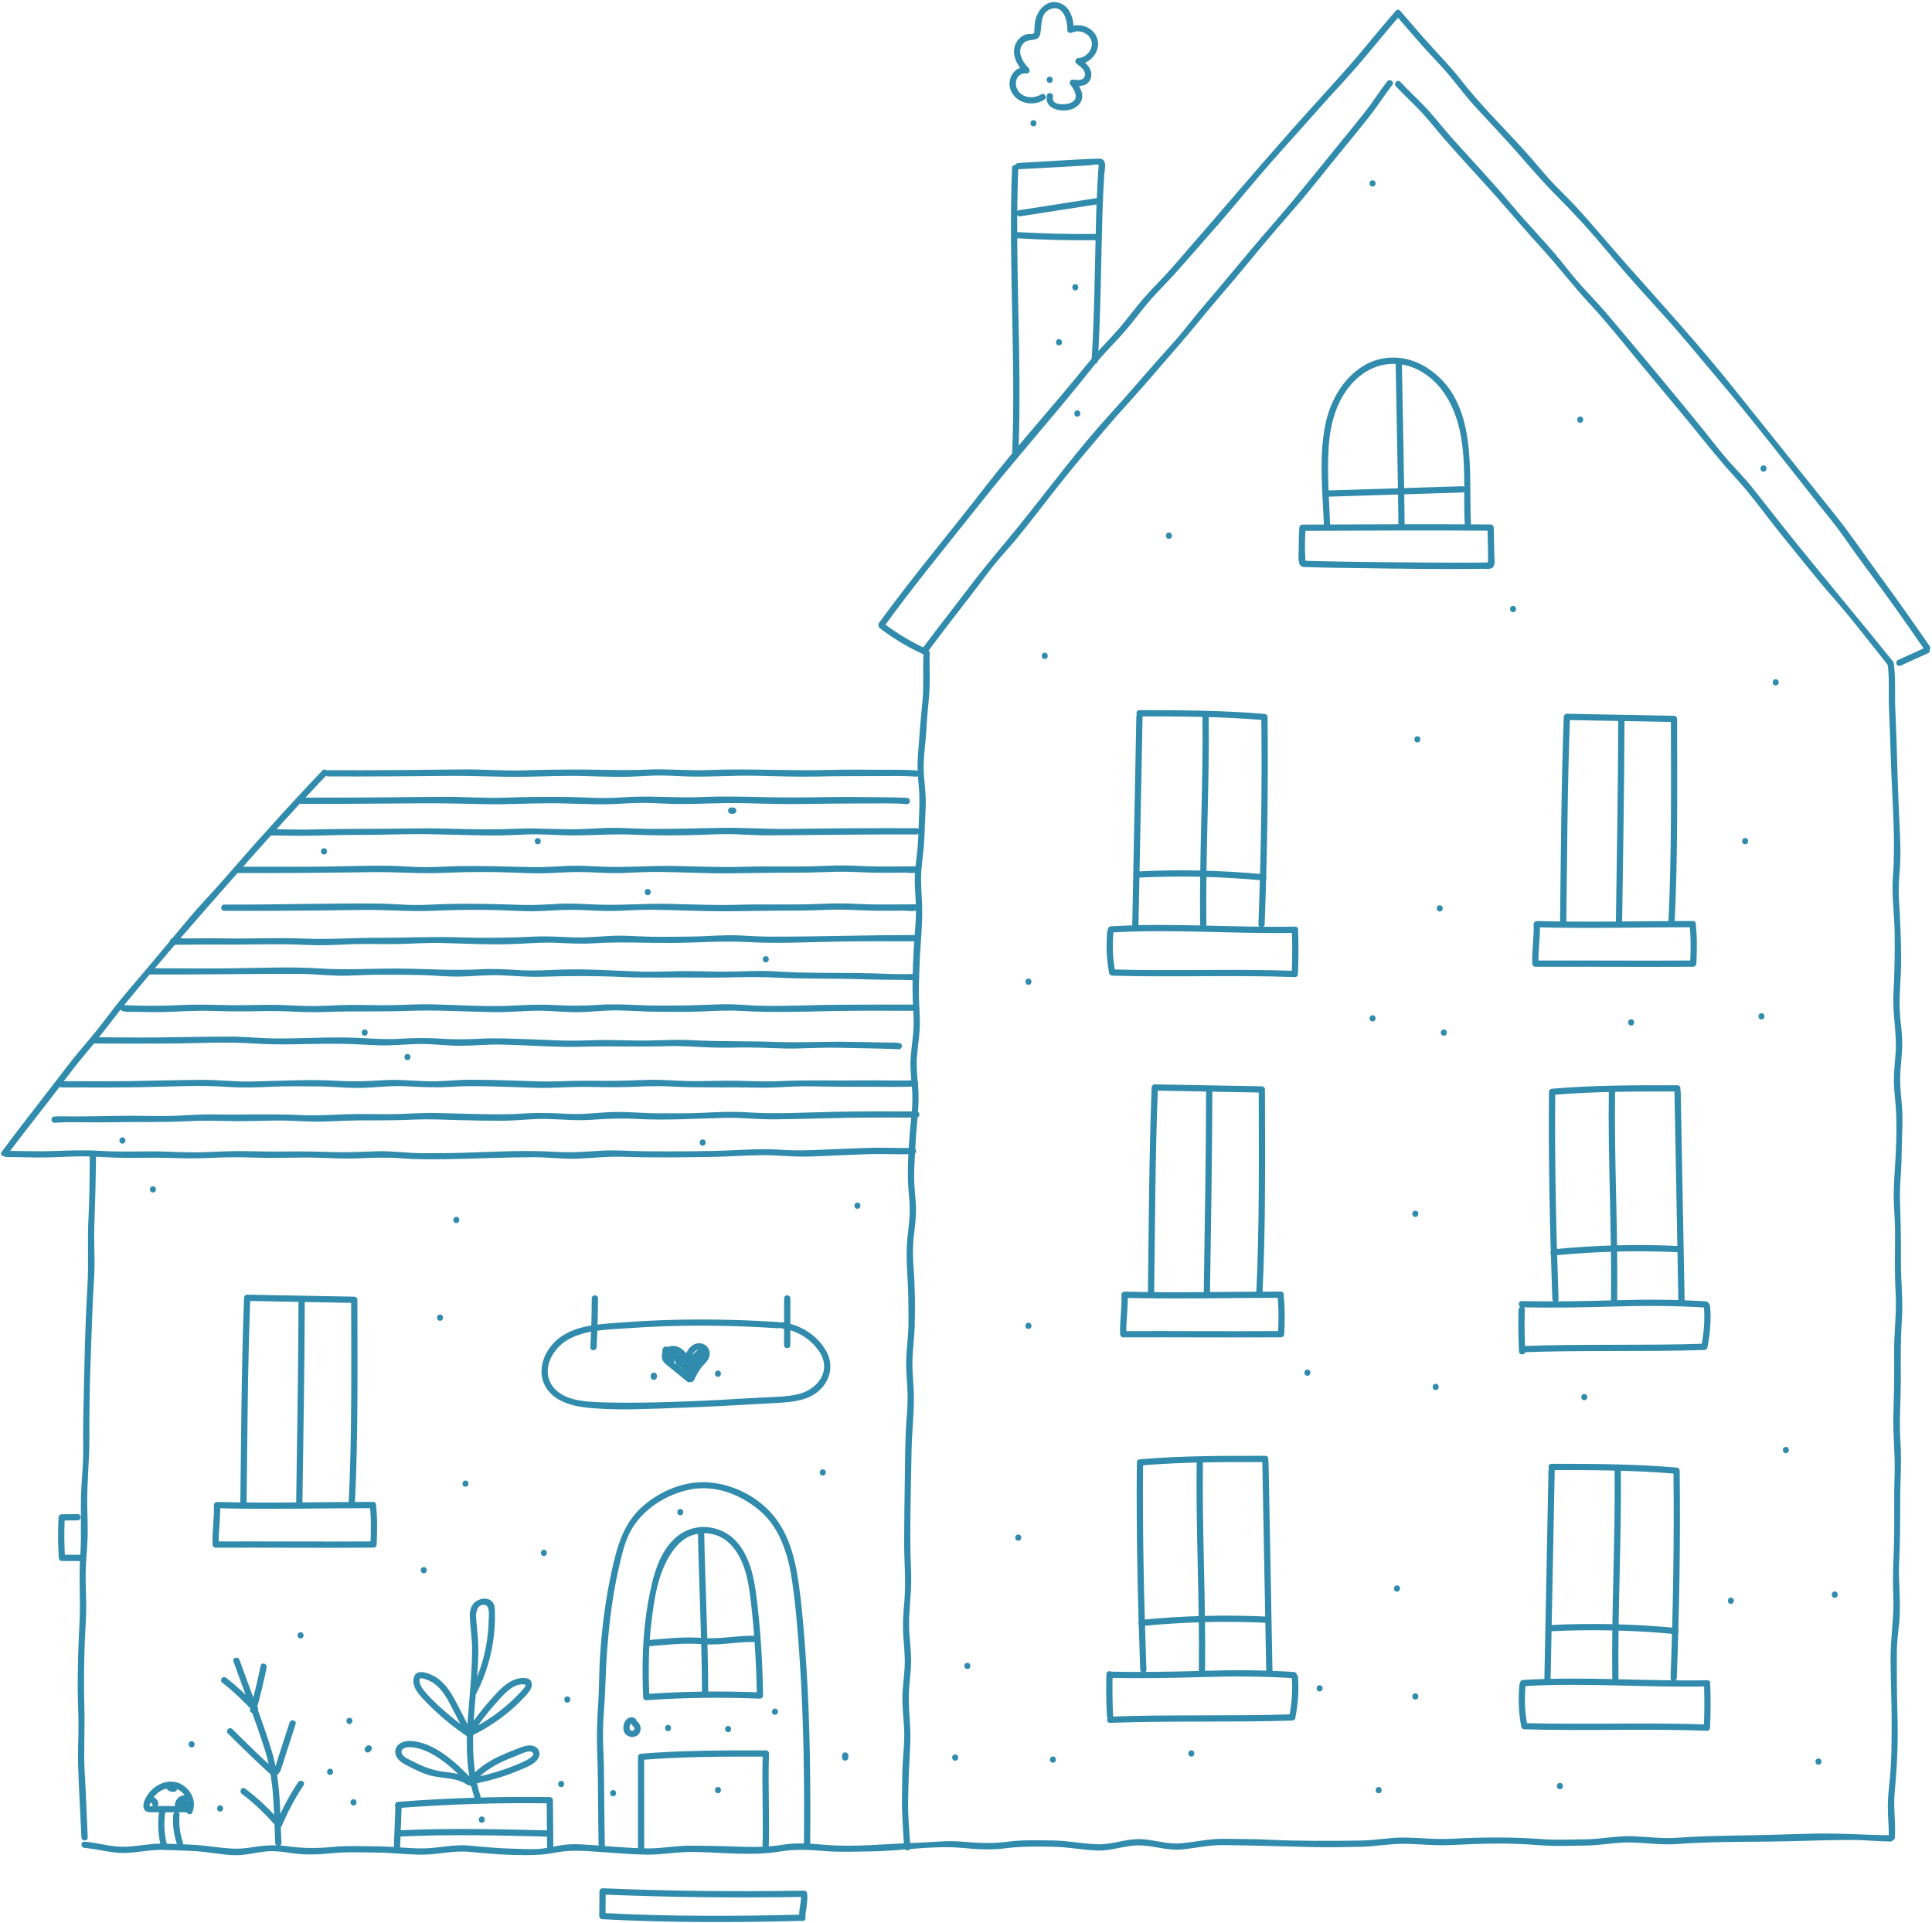 <?xml version="1.0" encoding="UTF-8" standalone="no"?><svg xmlns="http://www.w3.org/2000/svg" xmlns:xlink="http://www.w3.org/1999/xlink" fill="#318bad" height="369.5" preserveAspectRatio="xMidYMid meet" version="1" viewBox="-0.2 -0.4 371.3 369.5" width="371.3" zoomAndPan="magnify"><g id="change1_1"><path d="M199.883,17.732c0.659-0.407,1.261,0.631,0.606,1.036c-2.125,1.313-5.144,0.782-6.321-1.553 c-1.06-2.103,0.378-4.978,2.919-4.685c-0.141,0.341-0.283,0.683-0.424,1.024c-1.519-1.505-2.721-3.84-1.478-5.89 c0.481-0.793,1.267-1.404,2.198-1.532c0.242-0.034,0.494,0.021,0.729-0.01c0.521-0.069,0.457-0.258,0.477-0.678 c0.027-0.555,0.025-1.103,0.12-1.653c0.353-2.043,2.004-4.202,4.318-3.723c2.412,0.499,3.171,3.132,3.09,5.28 c-0.301-0.173-0.602-0.345-0.903-0.518c2.001-0.969,4.703-0.057,5.442,2.134c0.804,2.382-1.217,4.871-3.608,4.993 c0.101-0.373,0.202-0.745,0.303-1.118c1.183,0.874,2.531,2.039,2.106,3.691c-0.409,1.591-2.101,1.736-3.469,1.562 c0.173-0.301,0.345-0.602,0.518-0.903c0.733,0.986,1.552,2.204,1.202,3.5c-0.263,0.974-1.105,1.618-2.029,1.922 c-1.925,0.634-5.261-0.045-4.676-2.703c0.166-0.755,1.323-0.434,1.157,0.319c-0.38,1.724,2.54,1.556,3.475,1.112 c1.703-0.808,0.63-2.474-0.166-3.545c-0.256-0.344,0.085-0.958,0.518-0.903c0.796,0.101,2.007,0.296,2.288-0.686 c0.296-1.036-0.821-1.807-1.53-2.331c-0.471-0.348-0.324-1.086,0.303-1.118c1.618-0.083,3.047-1.869,2.451-3.474 c-0.522-1.405-2.366-2.054-3.68-1.417c-0.388,0.188-0.921-0.032-0.903-0.518c0.064-1.714-0.737-4.868-3.145-4.032 c-2.064,0.717-1.737,3.018-2.029,4.692c-0.329,1.886-2.19,0.793-3.219,1.867c-1.455,1.52-0.232,3.625,0.986,4.831 c0.341,0.338,0.112,1.086-0.424,1.024c-2.031-0.234-2.611,2.144-1.493,3.487 C196.665,18.503,198.529,18.569,199.883,17.732L199.883,17.732z M201.54,15.537c0.772,0,0.773-1.2,0-1.2 C200.768,14.337,200.767,15.537,201.54,15.537L201.54,15.537z M154.027,367.501c0.774-0.021,0.771,1.179,0,1.2 c-12.828,0.347-25.642,0.373-38.459-0.308c-0.322-0.017-0.604-0.263-0.6-0.6c0.017-1.582,0.023-3.164,0.04-4.745 c0.003-0.314,0.273-0.614,0.6-0.6c12.907,0.534,25.814,0.672,38.728,0.449c0.353-0.006,0.566,0.282,0.6,0.6 c0.088,0.814-0.035,1.657-0.118,2.466c-0.058,0.566-0.295,1.544-0.213,2.002c-0.14-0.14-0.279-0.279-0.419-0.419 c0.005,0.002,0.011,0.003,0.016,0.005c0.741,0.215,0.424,1.373-0.319,1.157c-0.005-0.002-0.011-0.003-0.016-0.005 c-0.187-0.054-0.383-0.217-0.419-0.419c-0.276-1.542,0.458-3.21,0.288-4.787c0.2,0.2,0.4,0.4,0.6,0.6 c-12.914,0.223-25.821,0.085-38.728-0.449c0.2-0.2,0.4-0.4,0.6-0.6c-0.017,1.582-0.023,3.164-0.04,4.745 c-0.2-0.2-0.4-0.4-0.6-0.6C128.385,367.874,141.198,367.848,154.027,367.501L154.027,367.501z M266.363,15.268 c-1.485,1.965-2.806,4.048-4.33,5.984c-1.407,1.787-2.869,3.53-4.295,5.301 c-2.9,3.602-5.826,7.202-8.768,10.77c-2.893,3.507-5.924,6.91-8.858,10.386 c-2.986,3.538-5.911,7.121-8.934,10.63c-1.486,1.725-2.862,3.536-4.317,5.287 c-1.504,1.809-3.12,3.521-4.673,5.288c-3.006,3.421-5.951,6.866-9.02,10.23 c-6.234,6.831-11.734,14.305-17.535,21.494c-3.043,3.771-6.216,7.387-9.142,11.255 c-3.175,4.198-6.453,8.31-9.582,12.545c-0.459,0.622,0.582,1.221,1.036,0.606c2.784-3.768,5.666-7.453,8.527-11.162 c1.421-1.843,2.782-3.732,4.229-5.555c1.374-1.732,2.912-3.321,4.317-5.026c2.889-3.505,5.616-7.125,8.435-10.683 c2.872-3.624,5.871-7.151,8.866-10.673c2.996-3.524,6.185-6.873,9.183-10.401c2.949-3.47,5.995-6.829,8.86-10.371 c2.909-3.596,6.018-7.029,8.94-10.618c2.919-3.587,5.936-7.099,8.979-10.581 c3.351-3.834,6.464-7.904,9.705-11.834c1.647-1.998,3.292-4.005,4.895-6.039c1.589-2.016,2.97-4.181,4.517-6.227 C267.865,15.258,266.824,14.659,266.363,15.268L266.363,15.268z M268.066,1.657c-3.222,3.666-6.234,7.518-9.468,11.172 c-3.343,3.777-6.777,7.477-10.127,11.25c-6.814,7.672-13.446,15.499-20.189,23.233 c-1.679,1.925-3.316,3.897-5.083,5.743c-1.698,1.774-3.396,3.511-4.923,5.44 c-1.523,1.924-3.007,3.855-4.687,5.647c-1.679,1.79-3.35,3.559-4.891,5.472 c-6.423,7.969-13.358,15.534-19.622,23.629c-6.748,8.721-13.863,17.141-20.35,26.067 c-0.455,0.625,0.586,1.225,1.036,0.606c5.89-8.105,12.264-15.826,18.487-23.672 c6.266-7.901,12.955-15.436,19.294-23.275c1.539-1.903,3.024-3.848,4.688-5.645 c1.665-1.799,3.383-3.533,4.915-5.451c1.529-1.915,2.985-3.875,4.669-5.66c1.71-1.813,3.433-3.591,5.069-5.472 c3.331-3.827,6.74-7.595,9.999-11.483c3.278-3.911,6.568-7.823,9.991-11.609 c3.795-4.199,7.503-8.468,11.349-12.62c3.728-4.026,7.072-8.401,10.694-12.522 C269.423,1.928,268.577,1.076,268.066,1.657L268.066,1.657z M268.07,16.181c1.559,1.679,3.271,3.207,4.833,4.882 c1.562,1.674,2.961,3.49,4.462,5.216c3.237,3.722,6.637,7.309,9.907,11.004 c3.043,3.439,5.985,6.938,9.089,10.325c3.091,3.373,5.834,7.026,8.961,10.374 c3.281,3.513,6.287,7.314,9.345,11.021c3.151,3.82,6.341,7.609,9.485,11.435 c3.033,3.691,5.954,7.451,9.192,10.965c3.14,3.408,5.827,7.254,8.745,10.854 c3.408,4.203,6.737,8.434,10.301,12.506c3.613,4.128,6.927,8.525,10.362,12.801 c0.484,0.602,1.328-0.252,0.849-0.849c-6.06-7.543-12.278-14.938-18.355-22.462 c-2.97-3.678-5.861-7.412-8.808-11.106c-1.428-1.79-3.053-3.399-4.562-5.117c-1.591-1.81-3.036-3.747-4.553-5.618 c-6.185-7.63-12.492-15.174-18.84-22.669c-1.493-1.762-3.103-3.407-4.657-5.114 c-1.54-1.691-2.925-3.509-4.373-5.278c-2.892-3.534-6.132-6.771-9.062-10.28 c-3.503-4.194-7.238-8.193-10.915-12.233c-1.709-1.877-3.275-3.873-4.954-5.775 c-1.77-2.005-3.783-3.772-5.601-5.731C268.392,14.765,267.545,15.615,268.07,16.181L268.07,16.181z M268.163,2.641 c1.726,2.011,3.458,4.02,5.22,5.999c1.691,1.899,3.506,3.691,5.128,5.651c1.606,1.941,3.092,3.958,4.803,5.813 c1.74,1.887,3.491,3.764,5.237,5.645c3.498,3.766,6.734,7.806,10.367,11.438 c3.554,3.553,6.957,7.298,10.163,11.17c3.269,3.947,6.734,7.74,10.177,11.535 c3.498,3.854,6.795,7.904,10.162,11.873c6.725,7.924,13.111,16.17,19.552,24.325 c1.771,2.241,3.61,4.416,5.247,6.76c1.655,2.37,3.33,4.712,5.063,7.026 c3.564,4.756,6.98,9.631,10.348,14.527c0.435,0.632,1.475,0.033,1.036-0.606 c-3.003-4.366-6.052-8.709-9.193-12.977c-2.994-4.067-5.814-8.305-8.965-12.25 c-6.482-8.118-13.012-16.197-19.49-24.318c-6.492-8.139-13.52-15.854-20.435-23.63 c-3.404-3.828-6.643-7.787-10.129-11.547c-1.644-1.773-3.435-3.402-5.045-5.207 c-1.762-1.975-3.423-4.034-5.219-5.98c-3.905-4.231-8.008-8.314-11.56-12.851 c-1.744-2.228-3.678-4.263-5.588-6.347c-2.062-2.25-4.045-4.581-6.032-6.896 C268.507,1.205,267.662,2.057,268.163,2.641L268.163,2.641z M362.588,127.344c0.37,2.69,0.123,5.527,0.241,8.239 c0.153,3.514,0.268,7.027,0.38,10.542c0.233,7.289,0.925,14.62,0.382,21.901 c-0.275,3.687,0.303,7.317,0.335,11c0.034,3.898-0.022,7.738-0.236,11.63 c-0.207,3.743,0.668,7.416,0.424,11.158c-0.116,1.783-0.345,3.561-0.339,5.35 c0.007,2.026,0.315,4.033,0.417,6.053c0.19,3.752-0.018,7.647-0.253,11.396c-0.122,1.944-0.249,3.875-0.181,5.824 c0.067,1.941,0.234,3.877,0.242,5.821c0.016,3.897-0.122,7.756,0.108,11.65 c0.23,3.904-0.327,7.75-0.284,11.65c0.042,3.898-0.015,7.752-0.142,11.648 c-0.127,3.892,0.361,7.759,0.229,11.658c-0.132,3.879-0.034,7.747-0.079,11.627 c-0.044,3.834-0.362,7.603-0.173,11.444c0.203,4.121-0.518,8.142-0.518,12.254 c-0.001,4.086,0.207,8.17,0.204,12.252c-0.003,4.077-0.003,8.144-0.472,12.197 c-0.211,1.823-0.301,3.62-0.242,5.456c0.05,1.528,0.229,3.067,0.133,4.596c-0.049,0.771,1.152,0.768,1.2,0 c0.185-2.942-0.315-5.874-0.026-8.827c0.347-3.554,0.549-7.027,0.574-10.6c0.026-3.668-0.175-7.322-0.161-10.989 c0.007-1.828-0.026-3.657-0.004-5.485c0.022-1.822,0.277-3.612,0.455-5.422c0.377-3.832-0.203-7.671-0.018-11.512 c0.187-3.898,0.211-7.759,0.205-11.661c-0.006-3.888,0.31-7.755,0.047-11.641 c-0.265-3.907,0.073-7.754,0.07-11.659c-0.003-3.906-0.065-7.744,0.207-11.643 c0.271-3.885-0.237-7.764-0.182-11.655c0.055-3.897-0.088-7.75-0.184-11.642c-0.048-1.948,0.115-3.881,0.227-5.824 c0.112-1.939,0.092-3.882,0.162-5.823c0.07-1.941,0.151-3.879,0.016-5.819c-0.136-1.938-0.402-3.865-0.368-5.812 c0.033-1.947,0.317-3.88,0.386-5.825c0.066-1.858-0.167-3.683-0.356-5.527 c-0.393-3.82,0.192-7.627,0.161-11.455c-0.03-3.782-0.166-7.505-0.418-11.276 c-0.138-2.068,0.006-4.099,0.168-6.16c0.162-2.058,0.117-4.096,0.031-6.156 c-0.17-4.083-0.389-8.172-0.488-12.258c-0.098-4.015-0.24-8.031-0.418-12.044 c-0.131-2.955,0.102-6.018-0.301-8.949C363.64,126.263,362.484,126.588,362.588,127.344L362.588,127.344z M177.294,125.137c-0.193,3.167,0.086,6.325-0.237,9.494c-0.357,3.509-0.635,7.041-0.873,10.56 c-0.122,1.815,0.009,3.567,0.183,5.374c0.195,2.023,0.145,4.007,0.052,6.034c-0.081,1.745-0.106,3.496-0.221,5.239 c-0.128,1.948-0.484,3.874-0.571,5.825c-0.085,1.9,0.112,3.792,0.186,5.688c0.074,1.919-0.063,3.817-0.211,5.729 c-0.305,3.95-0.493,8-0.405,11.961c0.039,1.758,0.197,3.513,0.186,5.272c-0.012,2.082-0.378,4.128-0.545,6.199 c-0.156,1.932,0.028,3.817,0.201,5.74c0.174,1.935,0.136,3.811-0.076,5.739c-0.433,3.938-0.713,7.984-0.683,11.95 c0.013,1.761,0.26,3.508,0.34,5.265c0.095,2.094-0.202,4.136-0.424,6.212c-0.415,3.88,0.133,7.835,0.165,11.731 c0.015,1.833,0.08,3.668,0.02,5.501c-0.068,2.076-0.359,4.138-0.423,6.214c-0.059,1.923,0.144,3.834,0.237,5.752 c0.093,1.922-0.033,3.828-0.177,5.744c-0.297,3.973-0.259,7.971-0.331,11.953 c-0.069,3.83-0.111,7.656-0.126,11.486c-0.015,3.841,0.38,7.671,0.045,11.505 c-0.192,2.195-0.364,4.345-0.212,6.549c0.145,2.098,0.38,4.169,0.257,6.275c-0.113,1.93-0.413,3.847-0.426,5.783 c-0.014,2.112,0.278,4.209,0.348,6.318c0.07,2.12-0.18,4.222-0.301,6.335c-0.109,1.901-0.069,3.812-0.117,5.716 c-0.086,3.462,0.183,6.855,0.414,10.303c0.051,0.766,1.252,0.772,1.2,0c-0.203-3.031-0.499-6.029-0.442-9.073 c0.065-3.523,0.206-7.016,0.402-10.532c0.21-3.76-0.504-7.486-0.193-11.246c0.138-1.663,0.356-3.321,0.364-4.992 c0.009-1.939-0.272-3.864-0.36-5.798c-0.174-3.804,0.541-7.567,0.358-11.385 c-0.191-3.993-0.168-7.994-0.113-11.991c0.053-3.822,0.138-7.645,0.212-11.467 c0.074-3.82,0.582-7.666,0.398-11.483c-0.093-1.918-0.296-3.829-0.237-5.752c0.064-2.076,0.355-4.138,0.423-6.214 c0.125-3.803,0.084-7.696-0.205-11.488c-0.147-1.931-0.187-3.816,0.019-5.744c0.213-1.993,0.51-3.961,0.433-5.972 c-0.07-1.838-0.336-3.664-0.349-5.505c-0.016-2.073,0.175-4.145,0.258-6.215 c0.155-3.834,0.847-7.635,0.501-11.473c-0.173-1.923-0.357-3.808-0.201-5.74c0.167-2.07,0.532-4.116,0.545-6.199 c0.011-1.76-0.147-3.514-0.186-5.272c-0.046-2.073,0.075-4.151,0.141-6.222 c0.122-3.812,0.623-7.656,0.475-11.468c-0.086-2.207-0.302-4.395-0.127-6.604 c0.166-2.099,0.496-4.169,0.568-6.276c0.071-2.071,0.201-4.14,0.262-6.211c0.063-2.139-0.28-4.228-0.385-6.358 c-0.104-2.112,0.191-4.223,0.376-6.322c0.168-1.901,0.222-3.806,0.419-5.705c0.204-1.965,0.361-3.909,0.364-5.887 c0.003-1.615-0.094-3.237,0.004-4.851C178.541,124.365,177.341,124.368,177.294,125.137L177.294,125.137z M363.109,352.262c-5.108-0.058-10.195-0.463-15.313-0.302c-5.609,0.176-11.205,0.308-16.819,0.403 c-2.978,0.05-5.916,0.165-8.887,0.379c-2.894,0.208-5.69-0.199-8.572-0.301c-2.973-0.105-5.905,0.554-8.877,0.589 c-2.832,0.034-5.708,0.176-8.533-0.032c-5.83-0.429-11.584-0.377-17.425-0.061 c-2.986,0.161-5.906-0.196-8.885-0.236c-2.857-0.039-5.68,0.532-8.537,0.574 c-5.912,0.087-11.833,0.122-17.741-0.168c-2.846-0.14-5.702-0.125-8.551-0.162 c-2.866-0.037-5.468,0.63-8.295,0.866c-2.666,0.222-5.199-0.764-7.845-0.812c-2.772-0.05-5.403,1.105-8.181,0.992 c-2.875-0.116-5.658-0.693-8.553-0.73c-2.899-0.037-5.74-0.142-8.623,0.237c-3.017,0.396-5.787,0.256-8.803-0.013 c-2.971-0.266-5.909,0.137-8.877,0.229c-5.792,0.18-11.632,0.867-17.431,0.382 c-2.764-0.231-5.358-0.464-8.111-0.019c-2.941,0.475-5.696,0.477-8.666,0.363c-2.954-0.114-5.925-0.154-8.881-0.184 c-2.866-0.029-5.687,0.555-8.548,0.529c-2.941-0.027-5.96-0.317-8.897-0.513c-2.642-0.176-5.204-0.528-7.839-0.066 c-1.448,0.254-2.87,0.623-4.345,0.697c-1.524,0.077-3.069-0.024-4.593-0.06c-2.886-0.068-5.676-0.338-8.546-0.602 c-2.992-0.275-5.88,0.515-8.859,0.543c-2.858,0.026-5.71-0.37-8.573-0.392 c-2.969-0.023-5.935-0.174-8.895,0.119c-2.98,0.296-5.669,0.264-8.638-0.149c-2.516-0.35-4.771-0.116-7.262,0.283 c-2.85,0.456-5.442-0.018-8.271-0.341c-2.664-0.304-5.434-0.337-8.115-0.433c-2.729-0.098-5.375,0.634-8.089,0.594 c-2.435-0.036-4.774-0.804-7.194-0.969c-0.771-0.053-0.768,1.148,0,1.2c2.512,0.172,4.934,0.981,7.469,0.967 c2.623-0.014,5.175-0.687,7.814-0.592c2.679,0.096,5.454,0.128,8.115,0.433c2.491,0.286,4.878,0.814,7.399,0.48 c1.464-0.194,2.908-0.53,4.383-0.639c1.561-0.115,3.092,0.127,4.633,0.35c2.634,0.382,5.116,0.279,7.756,0.016 c2.961-0.294,5.925-0.143,8.895-0.119c2.862,0.022,5.714,0.416,8.573,0.392c2.978-0.024,5.867-0.817,8.859-0.543 c2.873,0.264,5.657,0.533,8.546,0.602c2.753,0.065,5.34,0.09,8.05-0.444c2.991-0.589,5.72-0.326,8.726-0.127 c2.94,0.195,5.953,0.486,8.897,0.513c2.97,0.027,5.899-0.569,8.876-0.526c5.479,0.079,11.212,0.829,16.635-0.072 c2.987-0.497,5.698-0.342,8.696-0.091c2.939,0.246,5.937,0.089,8.884,0.059 c5.776-0.06,11.655-1.185,17.424-0.669c2.829,0.253,5.473,0.452,8.305,0.08c3.063-0.402,6.039-0.343,9.12-0.304 c2.89,0.037,5.683,0.612,8.553,0.73c2.781,0.114,5.412-1.042,8.181-0.992c2.761,0.05,5.361,1.067,8.147,0.785 c2.704-0.273,5.25-0.875,7.993-0.84c5.811,0.075,11.617,0.248,17.426,0.392c2.953,0.073,5.912-0.018,8.865-0.062 c2.857-0.043,5.68-0.613,8.537-0.574c2.98,0.041,5.898,0.398,8.885,0.236c2.853-0.154,5.692-0.249,8.549-0.282 c2.998-0.035,5.889,0.12,8.876,0.344c2.825,0.211,5.702,0.067,8.533,0.032c2.971-0.037,5.904-0.694,8.877-0.589 c2.883,0.102,5.678,0.509,8.572,0.301c5.804-0.418,11.611-0.424,17.43-0.465 c5.458-0.038,10.895-0.334,16.359-0.317c2.415,0.007,4.817,0.275,7.23,0.302 C363.882,353.471,363.882,352.271,363.109,352.262L363.109,352.262z M14.716,290.548 c-1.022,0.01-2.045,0.023-3.067,0.033c-0.337,0.003-0.583,0.273-0.6,0.6c-0.131,2.592-0.119,5.188,0.05,7.777 c0.021,0.325,0.258,0.598,0.6,0.6c1.136,0.006,2.272,0.005,3.408,0.011c0.772,0.004,0.773-1.196,0-1.2 c-1.136-0.006-2.272-0.005-3.408-0.011c0.2,0.2,0.4,0.4,0.6,0.6c-0.169-2.59-0.181-5.186-0.05-7.777 c-0.2,0.2-0.4,0.4-0.6,0.6c1.022-0.01,2.045-0.023,3.067-0.033C15.487,291.74,15.489,290.54,14.716,290.548 L14.716,290.548z M47.18,288.899c0.175-13.303,0.212-26.625,0.721-39.919c-0.2,0.2-0.4,0.4-0.6,0.6 c6.861,0.126,13.722,0.269,20.583,0.385c-0.2-0.2-0.4-0.4-0.6-0.6c0.012,13.143,0.163,26.276-0.489,39.407 c-0.038,0.772,1.162,0.77,1.2,0c0.652-13.131,0.5-26.264,0.489-39.407c-0-0.328-0.275-0.595-0.6-0.6 c-6.861-0.116-13.722-0.26-20.583-0.385c-0.333-0.006-0.588,0.28-0.6,0.6c-0.508,13.294-0.546,26.616-0.721,39.919 C45.97,289.671,47.17,289.672,47.18,288.899L47.18,288.899z M57.17,249.675 c-0.036,13.033-0.274,26.066-0.457,39.099c-0.011,0.772,1.189,0.773,1.2,0c0.182-13.034,0.421-26.067,0.457-39.099 C58.372,248.903,57.172,248.901,57.17,249.675L57.17,249.675z M71.52,288.199 c-10.002,0.013-20.013,0.266-30.014,0.015c-0.315-0.008-0.612,0.281-0.6,0.6c0.096,2.538-0.353,5.049-0.262,7.585 c0.012,0.323,0.266,0.601,0.6,0.6c10.115-0.039,20.228,0.062,30.343-0.008c0.335-0.002,0.585-0.274,0.6-0.6 c0.117-2.533,0.161-5.088-0.122-7.611c-0.085-0.759-1.286-0.767-1.2,0c0.284,2.523,0.239,5.079,0.122,7.611 c0.2-0.2,0.4-0.4,0.6-0.6c-10.115,0.07-20.227-0.031-30.343,0.008c0.2,0.2,0.4,0.4,0.6,0.6 c-0.091-2.536,0.358-5.047,0.262-7.585c-0.2,0.2-0.4,0.4-0.6,0.6c10.001,0.251,20.012-0.002,30.014-0.015 C72.292,289.398,72.293,288.198,71.52,288.199L71.52,288.199z M116.056,354.928 c-0.115-5.181-0.119-10.364-0.191-15.546c-0.035-2.516-0.233-5.029-0.171-7.546 c0.063-2.596,0.335-5.181,0.419-7.776c0.173-5.33,0.521-10.564,1.269-15.85 c0.36-2.543,0.814-5.069,1.399-7.571c0.527-2.255,1.061-4.682,2.157-6.739c2.272-4.261,6.965-7.226,11.646-8.108 c4.863-0.916,9.879,1.114,13.48,4.314c3.691,3.28,5.236,8.354,5.938,13.096 c0.754,5.091,1.144,10.221,1.489,15.353c0.792,11.761,0.916,23.55,0.814,35.332c-0.007,0.772,1.193,0.773,1.2,0 c0.098-11.246-0.013-22.494-0.71-33.722c-0.331-5.329-0.73-10.655-1.448-15.947 c-0.643-4.743-1.837-9.803-5.026-13.534c-3.002-3.511-7.409-5.745-11.983-6.21 c-4.705-0.477-9.607,1.535-13.097,4.646c-3.715,3.311-4.903,7.867-5.925,12.565 c-1.139,5.239-1.835,10.668-2.19,16.016c-0.203,3.056-0.156,6.123-0.353,9.18 c-0.199,3.078-0.331,6.115-0.213,9.199c0.24,6.278,0.158,12.567,0.296,18.848 C114.874,355.7,116.074,355.702,116.056,354.928L116.056,354.928z M124.608,325.749 c-0.21-4.829-0.197-9.629,0.384-14.434c0.547-4.533,1.257-9.49,3.861-13.341 c1.261-1.864,2.751-3.234,5.04-3.635c2.323-0.407,4.564,0.282,6.227,1.948c3.21,3.217,3.716,8.472,4.168,12.763 c0.571,5.413,0.885,10.915,0.96,16.357c0.2-0.2,0.4-0.4,0.6-0.6c-7.3-0.294-14.54-0.21-21.829,0.302 c-0.766,0.054-0.772,1.254,0,1.2c7.289-0.512,14.529-0.597,21.829-0.302c0.321,0.013,0.604-0.285,0.6-0.6 c-0.077-5.599-0.392-11.271-1.012-16.836c-0.494-4.431-1.083-9.62-4.325-12.985 c-2.852-2.959-7.679-3.471-10.992-0.897c-3.777,2.934-4.935,8.23-5.738,12.652 c-1.106,6.091-1.241,12.239-0.973,18.407C123.442,326.518,124.642,326.522,124.608,325.749L124.608,325.749z M133.928,293.582c0.18,10.566,0.765,21.124,0.782,31.694c0.001,0.772,1.201,0.773,1.2,0 c-0.016-10.57-0.601-21.128-0.782-31.694C135.114,292.81,133.915,292.808,133.928,293.582L133.928,293.582z M145.402,313.94c-3.574-0.172-7.101,0.697-10.671,0.402c-3.406-0.282-6.836,0.114-10.23,0.398 c-0.764,0.064-0.771,1.264,0,1.2c3.394-0.284,6.824-0.679,10.23-0.398c3.57,0.295,7.097-0.574,10.671-0.402 C146.174,315.177,146.172,313.977,145.402,313.94L145.402,313.94z M121.824,329.792 c-0.301-0.232-0.766-0.254-1.11-0.115c-0.38,0.153-0.68,0.442-0.849,0.817c-0.155,0.344-0.252,0.702-0.264,1.082 c-0.011,0.361,0.072,0.765,0.281,1.065c0.379,0.544,1.02,0.799,1.671,0.712c0.638-0.086,1.192-0.554,1.323-1.198 c0.144-0.712-0.123-1.491-0.769-1.867c-0.271-0.158-0.669-0.072-0.821,0.215c-0.152,0.287-0.075,0.652,0.215,0.821 c0.023,0.013,0.045,0.028,0.067,0.042c0.077,0.047-0.065-0.043-0.059-0.046c0.01-0.005,0.083,0.077,0.095,0.09 c0.037,0.04,0.066,0.108-0.027-0.041c0.009,0.015,0.021,0.029,0.03,0.043c0.029,0.044,0.053,0.09,0.078,0.137 c0.043,0.08-0.035-0.071-0.029-0.071c0.006,0.001,0.025,0.068,0.027,0.075c0.013,0.042,0.025,0.085,0.034,0.129 c0.004,0.017,0.005,0.035,0.009,0.052c-0.044-0.18-0.013-0.111-0.009-0.054c0.003,0.044,0.004,0.088,0.002,0.133 c-0.001,0.026-0.005,0.053-0.006,0.079c0.004-0.173,0.02-0.128,0.01-0.081c-0.009,0.043-0.018,0.086-0.031,0.128 c-0.002,0.005-0.023,0.075-0.026,0.074c-0.006-0.001,0.072-0.149,0.029-0.072 c-0.025,0.045-0.055,0.089-0.08,0.135c0.069-0.129,0.079-0.096,0.045-0.059c-0.018,0.019-0.035,0.039-0.054,0.058 c-0.013,0.012-0.026,0.024-0.039,0.036c-0.076,0.073,0.128-0.085,0.038-0.03 c-0.037,0.023-0.074,0.045-0.112,0.066c-0.039,0.022-0.095,0.025,0.072-0.028c-0.029,0.009-0.057,0.021-0.086,0.03 c-0.038,0.012-0.076,0.019-0.115,0.029c-0.106,0.025,0.164-0.014,0.055-0.006c-0.018,0.001-0.035,0.003-0.053,0.004 c-0.044,0.002-0.088,0.002-0.133-0c-0.006-0-0.079-0.009-0.079-0.007c0.005-0.011,0.184,0.031,0.055,0.004 c-0.043-0.009-0.086-0.021-0.128-0.035c-0.017-0.006-0.033-0.012-0.05-0.018c-0.102-0.035,0.141,0.07,0.047,0.018 c-0.038-0.021-0.077-0.041-0.114-0.065c-0.014-0.009-0.028-0.021-0.043-0.03c0.152,0.088,0.075,0.06,0.031,0.019 c-0.029-0.027-0.052-0.059-0.081-0.085c0.114,0.105,0.066,0.09,0.031,0.037c-0.011-0.017-0.022-0.035-0.032-0.053 c-0.016-0.028-0.027-0.069-0.047-0.093c0.067,0.084,0.038,0.102,0.023,0.047c-0.016-0.06-0.025-0.145-0.05-0.201 c0.047,0.107,0.013,0.112,0.007,0.038c-0.002-0.029-0.004-0.058-0.004-0.088c-0.001-0.059,0.001-0.118,0.005-0.176 c0.002-0.02,0.009-0.05,0.007-0.071c-0.004,0.03-0.008,0.059-0.012,0.089c0.004-0.023,0.008-0.047,0.012-0.07 c0.012-0.064,0.027-0.127,0.045-0.19c0.017-0.061,0.038-0.119,0.058-0.179c0.039-0.119-0.065,0.129-0.008,0.018 c0.015-0.03,0.029-0.061,0.046-0.091c0.013-0.025,0.028-0.049,0.043-0.073c0.009-0.014,0.018-0.028,0.028-0.042 c0.036-0.051,0.025-0.037-0.033,0.041c0.013-0.008,0.035-0.041,0.044-0.05c0.017-0.018,0.126-0.102,0.038-0.043 c-0.087,0.059,0.003,0,0.018-0.009c0.018-0.011,0.036-0.021,0.055-0.03c-0.029,0.012-0.057,0.023-0.085,0.035 c0.023-0.015,0.064-0.022,0.09-0.029c0.01-0.002,0.021-0.005,0.031-0.007c0.063-0.011,0.041-0.009-0.066,0.008 c0.021,0.004,0.056-0,0.078-0.001c0.049,0.003,0.021-0.002-0.083-0.014c0.02,0.003,0.04,0.008,0.06,0.013 c0.056,0.009,0.033,0.05-0.058-0.029c0.029,0.025,0.072,0.041,0.104,0.066c0.114,0.088,0.331,0.097,0.462,0.06 c0.139-0.038,0.29-0.146,0.359-0.276c0.074-0.139,0.111-0.308,0.06-0.462 C122.048,329.992,121.955,329.893,121.824,329.792L121.824,329.792z M122.395,337.715 c0.015,5.798,0.014,11.595,0.014,17.393c0,0.772,1.2,0.773,1.2,0c0-5.798,0.002-11.595-0.014-17.393 C123.593,336.943,122.393,336.942,122.395,337.715L122.395,337.715z M122.98,337.789 c7.991-0.661,16.007-0.652,24.018-0.646c-0.2-0.2-0.4-0.4-0.6-0.6c-0.233,6.185,0.156,12.38-0.075,18.565 c-0.029,0.772,1.171,0.771,1.2,0c0.231-6.185-0.158-12.38,0.075-18.565c0.012-0.324-0.285-0.6-0.6-0.6 c-8.011-0.005-16.027-0.014-24.018,0.646C122.216,336.652,122.21,337.853,122.98,337.789L122.98,337.789z M75.799,346.449c-0.104,2.872-0.218,5.744-0.323,8.616c-0.028,0.772,1.172,0.771,1.2,0 c0.104-2.872,0.218-5.744,0.323-8.616C77.027,345.677,75.827,345.678,75.799,346.449L75.799,346.449z M76.28,347.032 c9.718-0.747,19.44-1.048,29.183-0.908c-0.2-0.2-0.4-0.4-0.6-0.6c0.009,3.005,0.069,6.01,0.078,9.015 c0.002,0.772,1.202,0.773,1.2,0c-0.009-3.005-0.069-6.01-0.078-9.015c-0.001-0.328-0.274-0.595-0.6-0.6 c-9.743-0.14-19.466,0.161-29.183,0.908C75.515,345.891,75.509,347.092,76.28,347.032L76.28,347.032z M105.504,351.331 c-9.701-0.233-19.431-0.493-29.129-0.012c-0.769,0.038-0.773,1.238,0,1.2c9.698-0.48,19.428-0.221,29.129,0.012 C106.277,352.549,106.277,351.349,105.504,351.331L105.504,351.331z M92.135,344.717 c-2.884-8.999-0.515-18.539-0.408-27.752c0.026-2.222-0.268-4.346-0.432-6.547 c-0.072-0.96,0.242-2.545,1.559-2.446c1.196,0.089,0.875,2.204,0.858,3.044c-0.093,4.684-1.293,9.303-3.434,13.464 c-0.353,0.685,0.682,1.293,1.036,0.606c1.883-3.659,3.064-7.627,3.461-11.725c0.106-1.092,0.154-2.188,0.141-3.285 c-0.008-0.715,0.078-1.584-0.23-2.256c-0.499-1.085-1.818-1.239-2.823-0.824c-1.347,0.555-1.845,1.831-1.779,3.222 c0.103,2.183,0.464,4.309,0.446,6.51c-0.038,4.5-0.504,8.951-0.838,13.433 c-0.374,5.013-0.26,10.052,1.286,14.875C91.212,345.769,92.371,345.456,92.135,344.717L92.135,344.717z M90.463,332.532c-1.096-2.15-2.176-4.316-3.324-6.439c-0.974-1.803-2.229-3.564-4.105-4.511 c-0.771-0.389-1.916-0.847-2.794-0.613c-0.969,0.259-1.092,1.427-0.924,2.254c0.197,0.973,0.861,1.808,1.511,2.526 c0.764,0.843,1.573,1.648,2.4,2.429c1.848,1.746,3.831,3.346,5.924,4.789c0.637,0.439,1.238-0.6,0.606-1.036 c-1.566-1.079-3.065-2.25-4.489-3.511c-1.38-1.221-2.797-2.509-3.959-3.944 c-0.279-0.345-0.552-0.733-0.714-1.15c-0.099-0.254-0.324-0.994-0.035-1.2c0.199-0.142,0.975,0.142,1.191,0.212 c0.405,0.131,0.785,0.32,1.147,0.543c1.54,0.948,2.516,2.511,3.343,4.074c1.084,2.048,2.134,4.118,3.186,6.183 C89.778,333.825,90.814,333.219,90.463,332.532L90.463,332.532z M90.507,332.856c1.409-2.137,2.962-4.173,4.678-6.073 c1.4-1.551,3.517-4.165,5.904-3.39c-0.119-0.092-0.239-0.184-0.359-0.276c0.276,0.452-0.374,1.056-0.652,1.364 c-0.408,0.451-0.829,0.89-1.263,1.317c-0.891,0.877-1.833,1.703-2.816,2.475c-2.007,1.576-4.197,2.912-6.509,3.99 c-0.699,0.326-0.091,1.361,0.606,1.036c4.128-1.924,7.941-4.707,10.966-8.119c0.589-0.665,1.26-1.615,0.789-2.529 c-0.419-0.812-1.878-0.66-2.611-0.47c-2.09,0.542-3.66,2.365-5.041,3.908c-1.728,1.931-3.301,3.999-4.728,6.163 C89.045,332.897,90.084,333.498,90.507,332.856L90.507,332.856z M90.813,341.789 c-1.767-1.841-3.588-3.652-5.685-5.121c-1.846-1.294-4.112-2.444-6.411-2.528c-0.848-0.031-1.828,0.169-2.439,0.802 c-0.635,0.658-0.667,1.638-0.182,2.391c0.559,0.867,1.565,1.332,2.45,1.783c1.101,0.561,2.219,1.105,3.392,1.498 c2.461,0.825,5.407,0.393,7.606,1.914c0.637,0.44,1.237-0.599,0.606-1.036c-1.536-1.062-3.393-1.217-5.193-1.449 c-2.177-0.281-4.091-1.083-6.032-2.079c-0.64-0.328-1.907-0.832-1.967-1.681c-0.061-0.869,1.242-0.973,1.847-0.937 c2.022,0.119,3.986,1.161,5.618,2.289c2.051,1.419,3.82,3.21,5.541,5.003 C90.5,343.196,91.348,342.347,90.813,341.789L90.813,341.789z M90.933,342.04c1.437-1.649,3.224-2.868,5.186-3.815 c1.095-0.529,2.228-0.974,3.362-1.412c0.596-0.23,1.975-0.98,2.618-0.52c0.899,0.643-1.385,1.68-1.762,1.855 c-1.11,0.516-2.249,0.967-3.404,1.373c-2.299,0.809-4.649,1.413-7.052,1.819c-0.76,0.128-0.438,1.285,0.319,1.157 c2.283-0.385,4.523-0.949,6.713-1.701c1.068-0.367,2.121-0.773,3.157-1.221c0.927-0.401,1.96-0.785,2.697-1.502 c0.585-0.569,0.942-1.419,0.532-2.194c-0.355-0.67-1.1-0.914-1.822-0.878c-0.931,0.045-1.791,0.451-2.647,0.783 c-1.045,0.406-2.088,0.824-3.103,1.302c-2.124,1.001-4.093,2.326-5.643,4.105 C89.579,341.772,90.424,342.624,90.933,342.04L90.933,342.04z M53.887,353.716 c-0.277-5.957-0.119-11.99-1.891-17.747c-1.81-5.881-4.093-11.646-6.175-17.435 c-0.259-0.721-1.419-0.41-1.157,0.319c2.033,5.651,4.223,11.278,6.04,17.002 c1.841,5.802,1.703,11.843,1.983,17.86C52.723,354.485,53.923,354.489,53.887,353.716L53.887,353.716z M42.464,322.88 c2.125,1.682,4.116,3.527,5.928,5.542c0.518,0.575,1.364-0.276,0.849-0.849c-1.813-2.015-3.804-3.861-5.928-5.542 c-0.254-0.201-0.601-0.248-0.849,0C42.255,322.24,42.208,322.678,42.464,322.88L42.464,322.88z M49.886,319.688 c-0.566,2.814-1.239,5.606-2.022,8.367c-0.211,0.744,0.946,1.062,1.157,0.319c0.784-2.762,1.457-5.553,2.022-8.367 C51.194,319.253,50.038,318.93,49.886,319.688L49.886,319.688z M43.6,332.697c1.451,1.442,2.913,2.873,4.385,4.293 c0.709,0.684,1.424,1.361,2.145,2.031c0.388,0.361,0.778,0.721,1.171,1.077c0.279,0.253,0.561,0.534,0.934,0.638 c0.775,0.217,1.285-0.387,1.527-1.043c0.348-0.941,0.625-1.915,0.934-2.869c0.639-1.973,1.277-3.947,1.919-5.919 c0.24-0.736-0.918-1.051-1.157-0.319c-0.533,1.637-1.063,3.276-1.594,4.914c-0.265,0.819-0.53,1.638-0.796,2.457 c-0.138,0.425-0.231,0.942-0.436,1.34c-0.09,0.175-0.056,0.217-0.24,0.171c-0.16-0.04-0.372-0.334-0.496-0.447 c-2.543-2.326-5.005-4.742-7.449-7.171C43.9,331.304,43.051,332.152,43.6,332.697L43.6,332.697z M57.102,342.058c-1.69,2.539-3.115,5.23-4.279,8.049c0.334-0.088,0.669-0.176,1.003-0.265 c-2.052-2.457-4.384-4.644-6.941-6.568c-0.617-0.465-1.216,0.577-0.606,1.036c2.471,1.86,4.715,4.007,6.698,6.381 c0.323,0.386,0.849,0.107,1.003-0.265c1.123-2.719,2.529-5.314,4.158-7.762 C58.568,342.019,57.529,341.417,57.102,342.058L57.102,342.058z M36.103,346.642 c-1.716-0.004-3.431,0.001-5.147,0.003c-0.402,0.001-0.804,0.001-1.206,0 c-0.188-0-0.375-0-0.563-0.001c-0.149-0-0.544,0.075-0.668-0.011 c0.052,0.036,0.023,0.017,0.027-0.068c0.005-0.114,0.048-0.232,0.083-0.34c0.1-0.309,0.241-0.599,0.408-0.877 c1.198-1.999,4.036-3.076,5.86-1.242c0.805,0.81,1.298,2.103,0.809,3.204c0.365,0.154,0.731,0.308,1.097,0.462 c0.216-0.529,0.144-1.151-0.187-1.617c-0.444-0.624-1.486-0.025-1.036,0.606c0.173,0.242,0.178,0.419,0.066,0.692 c-0.255,0.624,0.821,1.083,1.097,0.462c1.274-2.869-1.323-6.181-4.377-5.963c-1.638,0.117-3.103,1.039-4.067,2.345 c-0.444,0.602-0.848,1.355-0.935,2.107c-0.044,0.377,0.024,0.787,0.296,1.072c0.322,0.337,0.768,0.364,1.206,0.367 c2.412,0.015,4.825-0.009,7.238-0.002C36.876,347.844,36.877,346.644,36.103,346.642L36.103,346.642z M30.388,347.61c-0.309,2.209-0.229,4.434,0.291,6.606c0.18,0.751,1.337,0.433,1.157-0.319 c-0.466-1.948-0.569-3.983-0.291-5.968c0.045-0.321-0.078-0.644-0.419-0.738 C30.845,347.114,30.433,347.287,30.388,347.61L30.388,347.61z M33.11,348.3 c-0.173,1.912,0.069,3.859,0.704,5.671c0.107,0.306,0.41,0.509,0.738,0.419c0.297-0.082,0.527-0.431,0.419-0.738 c-0.604-1.724-0.825-3.533-0.661-5.352c0.029-0.323-0.297-0.6-0.6-0.6C33.361,347.7,33.139,347.976,33.11,348.3 L33.11,348.3z M31.658,343.115c0.049,0.088,0.113,0.168,0.176,0.246c0.034,0.043,0.071,0.083,0.112,0.12 c0.114,0.103,0.243,0.201,0.384,0.266c0.092,0.042,0.186,0.084,0.284,0.113c0.1,0.029,0.203,0.04,0.306,0.053 c0.159,0.02,0.316,0,0.473-0.03c0.141-0.027,0.288-0.156,0.359-0.276c0.075-0.129,0.107-0.318,0.06-0.462 c-0.047-0.145-0.137-0.285-0.276-0.359c-0.048-0.02-0.096-0.04-0.143-0.06c-0.106-0.029-0.213-0.029-0.319,0 c-0.02,0.004-0.039,0.007-0.059,0.01c0.053-0.007,0.106-0.014,0.16-0.021c-0.085,0.01-0.169,0.01-0.254-0.001 c0.053,0.007,0.106,0.014,0.16,0.021c-0.089-0.013-0.176-0.037-0.26-0.072c0.048,0.02,0.096,0.04,0.143,0.06 c-0.083-0.036-0.161-0.081-0.233-0.136c0.041,0.031,0.081,0.063,0.121,0.094c-0.063-0.05-0.12-0.105-0.17-0.168 c0.031,0.041,0.062,0.081,0.094,0.121c-0.031-0.04-0.058-0.081-0.083-0.125c-0.072-0.13-0.216-0.236-0.359-0.276 c-0.144-0.04-0.335-0.022-0.462,0.06c-0.128,0.083-0.241,0.206-0.276,0.359 C31.561,342.812,31.577,342.97,31.658,343.115L31.658,343.115z M30.216,346.027 c-0.065-0.436-0.401-0.836-0.781-1.041c-0.228-0.123-0.459-0.186-0.715-0.205c-0.256-0.02-0.493,0.051-0.723,0.153 c-0.129,0.057-0.24,0.229-0.276,0.359c-0.04,0.144-0.022,0.335,0.06,0.462c0.083,0.128,0.206,0.241,0.359,0.276 c0.053,0.007,0.106,0.014,0.16,0.021c0.108-0,0.209-0.028,0.303-0.082c0.005-0.002,0.01-0.005,0.015-0.007 c-0.048,0.02-0.096,0.04-0.143,0.06c0.072-0.03,0.146-0.05,0.223-0.06c-0.053,0.007-0.106,0.014-0.16,0.021 c0.077-0.009,0.153-0.008,0.23,0.001c-0.053-0.007-0.106-0.014-0.16-0.021c0.094,0.013,0.185,0.038,0.273,0.075 c-0.048-0.02-0.096-0.04-0.143-0.06c0.087,0.038,0.169,0.086,0.245,0.144c-0.041-0.031-0.081-0.063-0.121-0.094 c0.066,0.052,0.124,0.11,0.176,0.176c-0.031-0.041-0.062-0.081-0.094-0.121c0.047,0.062,0.086,0.127,0.117,0.198 c-0.02-0.048-0.04-0.096-0.06-0.143c0.028,0.067,0.047,0.136,0.058,0.207c0.021,0.138,0.161,0.291,0.276,0.359 c0.129,0.075,0.318,0.107,0.462,0.06c0.145-0.047,0.285-0.137,0.359-0.276c0.02-0.048,0.04-0.096,0.06-0.143 C30.244,346.239,30.244,346.133,30.216,346.027L30.216,346.027z M35.319,344.553c-0.517,0-1.03,0.235-1.377,0.616 c-0.344,0.378-0.575,0.894-0.527,1.414c0.01,0.105,0.028,0.21,0.082,0.303c0.066,0.113,0.168,0.195,0.287,0.245 c0.23,0.097,0.471,0.039,0.655-0.124c0.342-0.303,0.683-0.606,1.025-0.909c-0.334-0.088-0.669-0.176-1.003-0.265 c0.044,0.293,0.207,0.604,0.42,0.81c0.169,0.164,0.371,0.263,0.607,0.28c0.238,0.017,0.438-0.089,0.613-0.238 c0.112-0.095,0.176-0.283,0.176-0.424c0-0.147-0.065-0.323-0.176-0.424c-0.114-0.105-0.265-0.183-0.424-0.176 c-0.166,0.007-0.297,0.068-0.424,0.176c-0.005,0.004-0.01,0.009-0.015,0.013c0.041-0.031,0.081-0.062,0.121-0.094 c-0.02,0.015-0.04,0.027-0.062,0.037c0.048-0.02,0.096-0.04,0.143-0.06c-0.016,0.006-0.031,0.01-0.048,0.013 c0.053-0.007,0.106-0.014,0.16-0.021c-0.022,0.002-0.042,0.002-0.064-0.001c0.053,0.007,0.106,0.014,0.16,0.021 c-0.022-0.004-0.042-0.011-0.063-0.019c0.048,0.02,0.096,0.04,0.143,0.06c-0.027-0.013-0.052-0.029-0.076-0.047 c0.041,0.031,0.081,0.062,0.121,0.094c-0.042-0.034-0.079-0.073-0.112-0.116c0.031,0.041,0.062,0.081,0.094,0.121 c-0.05-0.067-0.09-0.138-0.124-0.214c0.02,0.048,0.04,0.096,0.06,0.143c-0.035-0.082-0.06-0.166-0.074-0.254 c-0.03-0.2-0.236-0.369-0.419-0.419c-0.216-0.059-0.421,0.01-0.584,0.154c-0.342,0.303-0.683,0.606-1.025,0.909 c0.341,0.141,0.683,0.283,1.024,0.424c-0.009-0.093-0.006-0.186,0.006-0.279c-0.007,0.053-0.014,0.106-0.021,0.16 c0.017-0.107,0.046-0.211,0.087-0.311c-0.02,0.048-0.04,0.096-0.06,0.143c0.047-0.107,0.105-0.207,0.175-0.301 c-0.031,0.041-0.062,0.081-0.094,0.121c0.077-0.099,0.164-0.187,0.262-0.265c-0.041,0.031-0.081,0.062-0.121,0.094 c0.093-0.071,0.192-0.13,0.299-0.177c-0.048,0.02-0.096,0.04-0.143,0.06c0.1-0.042,0.204-0.071,0.311-0.087 c-0.053,0.007-0.106,0.014-0.16,0.021c0.054-0.007,0.108-0.01,0.163-0.01c0.314,0,0.615-0.276,0.6-0.6 C35.904,344.828,35.655,344.553,35.319,344.553L35.319,344.553z M168.93,120.339c2.568,1.964,5.348,3.631,8.287,4.976 c0.697,0.319,1.308-0.715,0.606-1.036c-2.94-1.345-5.719-3.013-8.287-4.976c-0.259-0.198-0.669-0.038-0.821,0.215 C168.531,119.825,168.674,120.143,168.93,120.339L168.93,120.339z M369.774,124.062 c-1.75,0.794-3.5,1.586-5.25,2.38c-0.295,0.134-0.367,0.562-0.215,0.821c0.177,0.303,0.525,0.35,0.821,0.215 c1.75-0.794,3.5-1.586,5.25-2.38c0.295-0.134,0.367-0.562,0.215-0.821 C370.417,123.974,370.07,123.927,369.774,124.062L369.774,124.062z M194.301,31.854 c-0.743,18.417,0.778,36.829,0.006,55.249c-0.032,0.772,1.168,0.771,1.2,0c0.772-18.421-0.749-36.833-0.006-55.249 C195.532,31.081,194.332,31.083,194.301,31.854L194.301,31.854z M195.498,32.12 c4.506-0.248,9.012-0.457,13.516-0.74c0.226-0.014,1.822-0.261,1.93-0.116c0.051,0.069-0.051,0.757-0.061,0.913 c-0.068,1.087-0.134,2.173-0.194,3.26c-0.125,2.287-0.203,4.576-0.261,6.866 c-0.225,8.89-0.296,17.776-0.843,26.655c-0.048,0.771,1.153,0.768,1.2,0c0.591-9.583,0.607-19.174,0.902-28.766 c0.073-2.367,0.195-4.731,0.339-7.095c0.044-0.722,0.4-1.967-0.077-2.613c-0.359-0.488-0.951-0.413-1.488-0.392 c-4.985,0.192-9.981,0.554-14.964,0.828C194.73,30.962,194.725,32.163,195.498,32.12L195.498,32.12z M198.41,23.885c0.772,0,0.773-1.2,0-1.2C197.637,22.685,197.636,23.885,198.41,23.885L198.41,23.885z M210.493,37.68c-4.971,0.776-9.942,1.552-14.914,2.327c-0.761,0.119-0.438,1.275,0.319,1.157 c4.971-0.776,9.942-1.552,14.914-2.327C211.572,38.718,211.25,37.562,210.493,37.68L210.493,37.68z M210.629,44.553c-5.137,0.064-10.273-0.057-15.401-0.365c-0.771-0.046-0.769,1.154,0,1.2 c5.128,0.307,10.264,0.429,15.401,0.365C211.4,45.743,211.402,44.543,210.629,44.553L210.629,44.553z M255.425,100.441c-0.183-5.013-0.613-10.095-0.263-15.106c0.33-4.726,1.693-9.473,5.22-12.819 c3.352-3.18,8.007-3.941,12.124-1.76c4.324,2.29,6.728,6.731,7.787,11.358 c1.356,5.926,0.707,12.064,0.998,18.083c0.037,0.769,1.237,0.773,1.2,0c-0.485-10.052,1.506-23.461-8.375-29.885 c-3.821-2.484-8.617-2.753-12.505-0.273c-3.929,2.506-6.237,6.833-7.131,11.308 c-1.243,6.222-0.484,12.805-0.254,19.095C254.254,101.211,255.454,101.215,255.425,100.441L255.425,100.441z M286.269,100.376c-12.052-0.078-24.105-0.035-36.158,0.029c-0.34,0.002-0.579,0.274-0.6,0.6 c-0.09,1.381-0.121,2.767-0.121,4.151c0,0.841-0.166,2.039,0.156,2.843c0.27,0.675,1.024,0.556,1.636,0.578 c3.146,0.113,6.296,0.14,9.443,0.183c7.96,0.111,15.933,0.267,23.893,0.138c0.541-0.009,1.657,0.159,2.125-0.213 c0.597-0.475,0.338-2.031,0.334-2.664c-0.011-1.682-0.066-3.364-0.109-5.046c-0.019-0.771-1.22-0.774-1.2,0 c0.033,1.314,0.072,2.629,0.095,3.943c0.011,0.644,0.021,1.289,0.015,1.933c-0.002,0.217-0.04,0.46-0.014,0.675 c0.056,0.464-0.168,0.254,0.157,0.265c0.227,0.008,0.179-0.14,0.164-0.146c-0.082-0.031-0.269,0.017-0.357,0.021 c-0.384,0.017-0.768,0.023-1.152,0.03c-3.123,0.053-6.248,0.026-9.371,0.008 c-7.49-0.043-14.984-0.101-22.472-0.284c-0.547-0.013-1.093-0.027-1.64-0.047 c-0.115-0.004-0.748-0.118-0.831-0.042c0.07-0.063,0.118,0.154,0.252,0.161c0.33,0.018,0.08,0.167,0.128-0.255 c0.07-0.612-0.05-1.308-0.052-1.929c-0.004-1.434,0.027-2.872,0.12-4.303c-0.2,0.2-0.4,0.4-0.6,0.6 c12.052-0.064,24.105-0.108,36.158-0.029C287.041,101.581,287.042,100.381,286.269,100.376L286.269,100.376z M268.015,69.15c0.189,10.595,0.423,21.19,0.546,31.786c0.009,0.772,1.209,0.774,1.2,0 c-0.123-10.597-0.356-21.191-0.546-31.786C269.202,68.379,268.002,68.376,268.015,69.15L268.015,69.15z M280.81,93.036c-8.698,0.273-17.396,0.546-26.094,0.819c-0.77,0.024-0.774,1.224,0,1.2 c8.698-0.273,17.396-0.546,26.094-0.819C281.58,94.212,281.583,93.011,280.81,93.036L280.81,93.036z M218.187,137.3c-0.282,13.566-0.513,27.13-0.8,40.696c-0.016,0.772,1.184,0.772,1.2,0 c0.287-13.566,0.517-27.13,0.8-40.696C219.403,136.527,218.203,136.527,218.187,137.3L218.187,137.3z M248.71,177.652c-11.81,0.232-23.603-0.767-35.413-0.058c-0.767,0.046-0.773,1.246,0,1.2 c11.81-0.709,23.603,0.29,35.413,0.058C249.481,178.837,249.484,177.637,248.71,177.652L248.71,177.652z M212.588,178.586c-0.235,2.703-0.14,5.389,0.383,8.054c0.051,0.262,0.329,0.433,0.579,0.441 c11.689,0.338,23.393-0.15,35.082,0.274c0.772,0.028,0.771-1.172,0-1.2c-11.689-0.424-23.393,0.064-35.082-0.274 c0.193,0.147,0.386,0.294,0.579,0.441c-0.503-2.56-0.566-5.141-0.34-7.735 C213.854,177.817,212.654,177.821,212.588,178.586L212.588,178.586z M248.091,178.775 c0.081,2.675,0.076,5.353-0.05,8.027c-0.036,0.772,1.164,0.77,1.2,0c0.125-2.674,0.13-5.351,0.05-8.027 C249.268,178.005,248.067,178.001,248.091,178.775L248.091,178.775z M242.204,137.395 c0.16,13.271-0.061,26.552-0.556,39.814c-0.029,0.772,1.171,0.771,1.2,0c0.495-13.262,0.716-26.543,0.556-39.814 C243.394,136.624,242.194,136.622,242.204,137.395L242.204,137.395z M218.782,137.262 c8.024,0.004,16.06,0.026,24.058,0.729c0.769,0.068,0.765-1.133,0-1.2c-7.998-0.703-16.035-0.726-24.058-0.729 C218.01,136.061,218.009,137.262,218.782,137.262L218.782,137.262z M230.894,137.293 c0.151,13.308-0.616,26.605-0.448,39.915c0.01,0.772,1.21,0.774,1.2,0c-0.168-13.31,0.6-26.607,0.448-39.915 C232.085,136.522,230.885,136.52,230.894,137.293L230.894,137.293z M218.387,168.249 c8.081-0.402,16.194-0.226,24.251,0.548c0.768,0.074,0.763-1.127,0-1.2c-8.057-0.773-16.17-0.949-24.251-0.548 C217.619,167.087,217.614,168.287,218.387,168.249L218.387,168.249z M321.602,209.303 c0.238,13.567,0.529,27.13,0.763,40.697c0.013,0.771,1.213,0.774,1.2,0c-0.234-13.567-0.524-27.13-0.763-40.697 C322.788,208.532,321.588,208.529,321.602,209.303L321.602,209.303z M292.257,250.813 c5.911,0.116,11.823,0.031,17.731-0.155c5.923-0.187,11.763-0.166,17.677,0.213c0.771,0.05,0.768-1.151,0-1.2 c-5.914-0.38-11.754-0.401-17.677-0.213c-5.908,0.187-11.82,0.271-17.731,0.155 C291.484,249.598,291.484,250.798,292.257,250.813L292.257,250.813z M327.255,250.582 c0.217,2.582,0.022,5.13-0.485,7.669c0.193-0.147,0.386-0.294,0.579-0.441c-11.67,0.383-23.34,0.004-35.01,0.441 c-0.77,0.029-0.774,1.229,0,1.2c11.67-0.437,23.34-0.058,35.01-0.441c0.248-0.008,0.526-0.179,0.579-0.441 c0.528-2.64,0.753-5.3,0.528-7.988C328.391,249.818,327.19,249.812,327.255,250.582L327.255,250.582z M297.49,209.398c-0.13,13.27,0.166,26.553,0.64,39.814c0.028,0.77,1.228,0.774,1.2,0 c-0.474-13.261-0.77-26.544-0.64-39.814C298.697,208.626,297.497,208.625,297.49,209.398L297.49,209.398z M322.184,208.137c-8.019-0.003-16.062-0.028-24.058,0.666c-0.763,0.066-0.77,1.267,0,1.2 c7.996-0.694,16.039-0.669,24.058-0.666C322.956,209.337,322.957,208.137,322.184,208.137L322.184,208.137z M308.991,209.299c-0.179,13.305,0.571,26.61,0.412,39.915c-0.009,0.772,1.191,0.773,1.2,0 c0.158-13.305-0.591-26.609-0.412-39.915C310.201,208.526,309.001,208.526,308.991,209.299L308.991,209.299z M322.579,239.035c-8.096-0.388-16.184-0.173-24.246,0.622c-0.761,0.075-0.769,1.276,0,1.2 c8.062-0.795,16.151-1.01,24.246-0.622C323.351,240.272,323.349,239.072,322.579,239.035L322.579,239.035z M291.64,251.268c-0.08,2.676-0.039,5.353,0.087,8.026c0.036,0.769,1.236,0.773,1.2,0 c-0.126-2.674-0.167-5.35-0.087-8.026C292.863,250.495,291.663,250.496,291.64,251.268L291.64,251.268z M300.811,177.274c0.175-13.303,0.212-26.625,0.721-39.919c-0.2,0.2-0.4,0.4-0.6,0.6 c6.861,0.126,13.722,0.269,20.583,0.385c-0.2-0.2-0.4-0.4-0.6-0.6c0.012,13.143,0.163,26.276-0.489,39.407 c-0.038,0.772,1.162,0.77,1.2,0c0.652-13.131,0.5-26.264,0.489-39.407c-0-0.328-0.275-0.595-0.6-0.6 c-6.861-0.116-13.722-0.26-20.583-0.385c-0.333-0.006-0.588,0.28-0.6,0.6c-0.508,13.294-0.546,26.616-0.721,39.919 C299.601,178.046,300.801,178.046,300.811,177.274L300.811,177.274z M310.801,138.049 c-0.036,13.033-0.274,26.066-0.457,39.099c-0.011,0.772,1.189,0.773,1.2,0c0.182-13.034,0.421-26.067,0.457-39.099 C312.003,137.277,310.803,137.276,310.801,138.049L310.801,138.049z M325.151,176.574 c-10.002,0.013-20.013,0.267-30.014,0.015c-0.315-0.008-0.612,0.281-0.6,0.6c0.096,2.538-0.353,5.049-0.262,7.585 c0.012,0.323,0.266,0.601,0.6,0.6c10.115-0.039,20.228,0.062,30.343-0.008c0.335-0.002,0.585-0.274,0.6-0.6 c0.117-2.533,0.161-5.088-0.122-7.611c-0.085-0.759-1.286-0.767-1.2,0c0.284,2.523,0.239,5.079,0.122,7.611 c0.2-0.2,0.4-0.4,0.6-0.6c-10.115,0.07-20.227-0.031-30.343,0.008c0.2,0.2,0.4,0.4,0.6,0.6 c-0.091-2.536,0.358-5.047,0.262-7.585c-0.2,0.2-0.4,0.4-0.6,0.6c10.001,0.251,20.012-0.002,30.014-0.015 C325.923,177.773,325.924,176.573,325.151,176.574L325.151,176.574z M242.396,280.511 c0.239,13.567,0.529,27.13,0.763,40.697c0.013,0.771,1.213,0.774,1.2,0c-0.234-13.567-0.524-27.13-0.763-40.697 C243.583,279.74,242.383,279.738,242.396,280.511L242.396,280.511z M213.051,322.021 c5.911,0.116,11.823,0.031,17.731-0.155c5.923-0.187,11.763-0.166,17.677,0.213c0.771,0.05,0.768-1.151,0-1.2 c-5.914-0.38-11.754-0.401-17.677-0.213c-5.908,0.187-11.82,0.271-17.731,0.155 C212.279,320.806,212.279,322.006,213.051,322.021L213.051,322.021z M248.049,321.791 c0.217,2.582,0.022,5.13-0.485,7.669c0.193-0.147,0.386-0.294,0.579-0.441c-11.67,0.383-23.34,0.004-35.01,0.441 c-0.77,0.029-0.774,1.229,0,1.2c11.67-0.437,23.34-0.058,35.01-0.441c0.248-0.008,0.526-0.179,0.579-0.441 c0.528-2.64,0.753-5.3,0.528-7.988C249.185,321.027,247.984,321.02,248.049,321.791L248.049,321.791z M218.284,280.606c-0.13,13.27,0.166,26.553,0.64,39.814c0.028,0.77,1.228,0.774,1.2,0 c-0.474-13.261-0.77-26.544-0.64-39.814C219.491,279.834,218.291,279.833,218.284,280.606L218.284,280.606z M242.978,279.345c-8.019-0.003-16.062-0.028-24.058,0.666c-0.763,0.066-0.77,1.267,0,1.2 c7.996-0.694,16.039-0.669,24.058-0.666C243.75,280.546,243.752,279.346,242.978,279.345L242.978,279.345z M229.785,280.507c-0.179,13.305,0.571,26.61,0.412,39.915c-0.009,0.772,1.191,0.773,1.2,0 c0.158-13.305-0.591-26.609-0.412-39.915C230.995,279.734,229.795,279.734,229.785,280.507L229.785,280.507z M243.374,310.243c-8.096-0.388-16.184-0.173-24.246,0.622c-0.761,0.075-0.769,1.276,0,1.2 c8.062-0.795,16.151-1.01,24.246-0.622C244.146,311.48,244.144,310.28,243.374,310.243L243.374,310.243z M212.434,321.299c-0.08,2.676-0.039,5.353,0.087,8.026c0.036,0.769,1.236,0.773,1.2,0 c-0.126-2.674-0.167-5.35-0.087-8.026C213.657,320.527,212.457,320.527,212.434,321.299L212.434,321.299z M221.605,248.482c0.175-13.303,0.212-26.625,0.721-39.919c-0.2,0.2-0.4,0.4-0.6,0.6 c6.861,0.126,13.722,0.269,20.583,0.385c-0.2-0.2-0.4-0.4-0.6-0.6c0.012,13.143,0.163,26.276-0.489,39.407 c-0.038,0.772,1.162,0.77,1.2,0c0.652-13.131,0.5-26.264,0.489-39.407c-0-0.328-0.275-0.595-0.6-0.6 c-6.861-0.116-13.722-0.26-20.583-0.385c-0.333-0.006-0.588,0.28-0.6,0.6c-0.508,13.294-0.546,26.616-0.721,39.919 C220.395,249.254,221.595,249.255,221.605,248.482L221.605,248.482z M231.596,209.257 c-0.036,13.033-0.274,26.066-0.457,39.099c-0.011,0.772,1.189,0.773,1.2,0c0.182-13.034,0.421-26.067,0.457-39.099 C232.798,208.485,231.598,208.484,231.596,209.257L231.596,209.257z M245.945,247.782 c-10.002,0.013-20.013,0.267-30.014,0.015c-0.315-0.008-0.612,0.281-0.6,0.6c0.096,2.538-0.353,5.049-0.262,7.585 c0.012,0.323,0.266,0.601,0.6,0.6c10.115-0.039,20.228,0.062,30.343-0.008c0.335-0.002,0.585-0.274,0.6-0.6 c0.117-2.533,0.161-5.088-0.122-7.611c-0.085-0.759-1.286-0.767-1.2,0c0.284,2.523,0.239,5.079,0.122,7.611 c0.2-0.2,0.4-0.4,0.6-0.6c-10.115,0.07-20.227-0.031-30.343,0.008c0.2,0.2,0.4,0.4,0.6,0.6 c-0.091-2.536,0.358-5.047,0.262-7.585c-0.2,0.2-0.4,0.4-0.6,0.6c10.001,0.251,20.012-0.002,30.014-0.015 C246.717,248.981,246.719,247.781,245.945,247.782L245.945,247.782z M297.392,282.117 c-0.282,13.566-0.513,27.13-0.8,40.696c-0.016,0.772,1.184,0.772,1.2,0c0.287-13.566,0.517-27.13,0.8-40.696 C298.608,281.345,297.409,281.345,297.392,282.117L297.392,282.117z M327.916,322.47 c-11.81,0.232-23.603-0.767-35.413-0.058c-0.767,0.046-0.773,1.246,0,1.2c11.81-0.709,23.603,0.29,35.413,0.058 C328.687,323.654,328.689,322.454,327.916,322.47L327.916,322.47z M291.793,323.404 c-0.235,2.703-0.14,5.389,0.383,8.054c0.051,0.262,0.329,0.433,0.579,0.441 c11.689,0.338,23.393-0.15,35.082,0.274c0.772,0.028,0.771-1.172,0-1.2c-11.689-0.424-23.393,0.064-35.082-0.274 c0.193,0.147,0.386,0.294,0.579,0.441c-0.503-2.56-0.566-5.141-0.34-7.735 C293.06,322.634,291.86,322.639,291.793,323.404L291.793,323.404z M327.296,323.593 c0.081,2.675,0.076,5.353-0.05,8.027c-0.036,0.772,1.164,0.77,1.2,0c0.125-2.674,0.13-5.351,0.05-8.027 C328.473,322.822,327.273,322.819,327.296,323.593L327.296,323.593z M321.409,282.213 c0.16,13.271-0.061,26.552-0.556,39.814c-0.029,0.772,1.171,0.771,1.2,0c0.495-13.262,0.716-26.543,0.556-39.814 C322.6,281.441,321.4,281.439,321.409,282.213L321.409,282.213z M297.988,282.079 c8.024,0.003,16.06,0.026,24.058,0.729c0.769,0.068,0.765-1.133,0-1.2c-7.998-0.703-16.035-0.726-24.058-0.729 C297.216,280.879,297.214,282.079,297.988,282.079L297.988,282.079z M310.1,282.111 c0.151,13.308-0.616,26.605-0.449,39.915c0.01,0.772,1.21,0.774,1.2,0c-0.168-13.31,0.6-26.607,0.449-39.915 C311.291,281.339,310.091,281.337,310.1,282.111L310.1,282.111z M297.593,313.066 c8.081-0.402,16.194-0.226,24.251,0.548c0.768,0.074,0.763-1.127,0-1.2c-8.057-0.773-16.17-0.949-24.251-0.548 C296.824,311.904,296.82,313.105,297.593,313.066L297.593,313.066z M149.381,253.642 c-10.085-0.667-20.306-0.681-30.382,0.099c-3.987,0.308-8.489,0.453-11.788,3.017 c-2.51,1.952-4.167,5.492-2.912,8.604c1.344,3.332,5.162,4.401,8.408,4.739c4.812,0.502,9.746,0.303,14.57,0.139 c4.928-0.167,9.841-0.373,14.763-0.665c2.402-0.142,4.806-0.239,7.208-0.393c2.031-0.13,4.109-0.27,5.997-1.101 c3.654-1.607,5.352-5.674,3.158-9.184c-1.839-2.942-4.97-4.815-8.347-5.225c-0.765-0.093-0.758,1.108,0,1.2 c2.869,0.348,5.589,2.021,7.208,4.467c2.427,3.666-0.294,7.257-4.084,8.168c-1.964,0.472-4.049,0.491-6.058,0.6 c-2.017,0.109-4.034,0.2-6.049,0.326c-4.195,0.261-8.383,0.443-12.585,0.567 c-4.125,0.122-8.227,0.21-12.354,0.082c-3.417-0.106-8.267-0.127-10.34-3.418 c-1.924-3.054,0.233-6.902,3.011-8.547c3.438-2.035,7.817-2.008,11.684-2.291 c9.573-0.702,19.314-0.619,28.891,0.014C150.152,254.893,150.149,253.692,149.381,253.642L149.381,253.642z M132.235,260.868c-0.259-0.887-0.808-1.684-1.595-2.182c-0.765-0.483-1.812-0.655-2.624-0.182 c-0.722,0.421-1.156,1.284-0.995,2.111c0.091,0.467,0.418,0.844,0.771,1.142c0.402,0.339,0.815,0.666,1.222,0.998 c0.943,0.768,1.886,1.535,2.828,2.305c0.251,0.205,0.603,0.245,0.849,0c0.211-0.211,0.252-0.642,0-0.849 c-0.853-0.697-1.708-1.393-2.563-2.089c-0.442-0.36-0.884-0.72-1.325-1.081c-0.276-0.226-0.629-0.484-0.621-0.8 c0.016-0.62,0.689-0.931,1.299-0.768c0.807,0.216,1.37,0.937,1.597,1.713 C131.294,261.927,132.453,261.612,132.235,260.868L132.235,260.868z M132.416,261.051 c0.188-0.734,0.599-1.696,1.327-2.05c0.665-0.323,1.423,0.217,1.247,0.962c-0.089,0.377-0.408,0.661-0.671,0.923 c-0.3,0.3-0.579,0.611-0.833,0.951c-0.556,0.744-0.962,1.582-1.369,2.413 c0.366,0.048,0.731,0.096,1.097,0.143c-0.302-0.964,0.332-1.868,0.84-2.637c0.44-0.666,1.321-1.84,0.833-2.658 c-0.152-0.254-0.559-0.412-0.821-0.215c-1.411,1.063-2.46,2.459-3.066,4.121c0.386,0.106,0.771,0.213,1.157,0.319 c0.254-1.013,0.512-2.026,0.767-3.039c0.188-0.75-0.933-1.058-1.157-0.319c-0.295,0.971-0.596,1.94-0.891,2.911 c0.386,0,0.771,0,1.157,0c-0.224-0.936-0.581-1.831-1.045-2.673c-0.309-0.563-1.065-0.25-1.118,0.303 c-0.044,0.458-0.083,0.917-0.127,1.375c0.393-0.053,0.786-0.106,1.179-0.16c-0.194-1.031-0.7-1.961-1.422-2.718 c-0.344-0.361-0.838-0.128-1.003,0.265c-0.249,0.592-0.35,1.234-0.297,1.874 c0.373-0.101,0.745-0.202,1.118-0.303c-0.359-0.736-0.705-1.478-1.064-2.215 c-0.285-0.585-1.069-0.232-1.118,0.303c-0.036,0.396-0.08,0.79-0.119,1.186c-0.031,0.323,0.298,0.6,0.6,0.6 c0.351,0,0.569-0.276,0.6-0.6c0.038-0.395,0.082-0.79,0.119-1.186c-0.373,0.101-0.745,0.202-1.118,0.303 c0.359,0.736,0.705,1.479,1.064,2.215c0.256,0.525,1.166,0.284,1.118-0.303c-0.045-0.55,0.041-1.047,0.255-1.555 c-0.334,0.088-0.668,0.176-1.003,0.265c0.588,0.616,0.956,1.353,1.113,2.188c0.055,0.293,0.386,0.467,0.658,0.43 c0.312-0.042,0.491-0.287,0.52-0.589c0.044-0.458,0.083-0.917,0.127-1.375c-0.373,0.101-0.745,0.202-1.118,0.303 c0.416,0.757,0.723,1.547,0.924,2.387c0.142,0.594,0.991,0.547,1.157,0c0.295-0.971,0.596-1.94,0.891-2.911 c-0.386-0.106-0.771-0.213-1.157-0.319c-0.254,1.013-0.512,2.026-0.767,3.039c-0.191,0.759,0.896,1.037,1.157,0.319 c0.489-1.342,1.372-2.544,2.514-3.404c-0.274-0.072-0.547-0.143-0.821-0.215c-0.016-0.109-0.031-0.117-0.045-0.025 c-0.018,0.063-0.038,0.125-0.06,0.186c-0.034,0.094-0.075,0.184-0.119,0.274 c-0.106,0.215-0.229,0.422-0.356,0.625c-0.246,0.39-0.518,0.764-0.745,1.166 c-0.475,0.843-0.767,1.829-0.469,2.782c0.143,0.458,0.858,0.631,1.097,0.143c0.531-1.087,1.064-2.167,1.926-3.034 c0.803-0.807,1.461-1.763,0.947-2.93c-0.467-1.062-1.756-1.462-2.783-0.979c-1.057,0.497-1.707,1.737-1.984,2.818 C131.067,261.481,132.224,261.8,132.416,261.051L132.416,261.051z M113.529,249.085 c-0.011,3.131-0.106,6.261-0.268,9.389c-0.04,0.772,1.16,0.77,1.2,0c0.161-3.127,0.256-6.257,0.268-9.389 C114.732,248.312,113.532,248.311,113.529,249.085L113.529,249.085z M150.495,249.085c-0,3-0.011,6-0.011,9 c-0,0.772,1.2,0.773,1.2,0c0-3,0.011-6,0.011-9C151.695,248.312,150.495,248.311,150.495,249.085 L150.495,249.085z M126.054,264.15c0-0.065,0-0.13,0-0.196c0.003-0.083-0.014-0.16-0.052-0.231 c-0.024-0.074-0.066-0.139-0.124-0.193c-0.054-0.059-0.119-0.1-0.193-0.124 c-0.071-0.038-0.149-0.055-0.231-0.052c-0.053,0.007-0.106,0.014-0.16,0.021c-0.102,0.029-0.19,0.08-0.265,0.154 c-0.031,0.041-0.062,0.081-0.094,0.121c-0.054,0.094-0.082,0.195-0.082,0.303c0,0.065-0,0.13-0,0.196 c-0.003,0.083,0.014,0.16,0.052,0.231c0.024,0.074,0.066,0.139,0.124,0.193c0.054,0.059,0.119,0.1,0.193,0.124 c0.071,0.037,0.149,0.055,0.231,0.052c0.053-0.007,0.106-0.014,0.16-0.021c0.102-0.029,0.19-0.08,0.265-0.154 c0.031-0.041,0.062-0.081,0.094-0.121C126.027,264.359,126.054,264.258,126.054,264.15L126.054,264.15z M137.781,264.163c0.772,0,0.773-1.2,0-1.2C137.009,262.963,137.007,264.163,137.781,264.163L137.781,264.163z M130.542,290.772c0.772,0,0.773-1.2,0-1.2C129.769,289.572,129.768,290.772,130.542,290.772L130.542,290.772z M148.737,329.119c0.772,0,0.773-1.2,0-1.2C147.965,327.919,147.964,329.119,148.737,329.119L148.737,329.119z M139.737,332.445c0.772,0,0.773-1.2,0-1.2C138.965,331.245,138.964,332.445,139.737,332.445L139.737,332.445z M137.781,344.185c0.772,0,0.773-1.2,0-1.2C137.009,342.985,137.007,344.185,137.781,344.185L137.781,344.185z M128.194,332.25c0.772,0,0.773-1.2,0-1.2C127.422,331.05,127.42,332.25,128.194,332.25L128.194,332.25z M117.629,344.772c0.772,0,0.773-1.2,0-1.2C116.856,343.572,116.855,344.772,117.629,344.772L117.629,344.772z M107.65,343.011c0.772,0,0.773-1.2,0-1.2C106.878,341.811,106.877,343.011,107.65,343.011L107.65,343.011z M108.824,326.772c0.772,0,0.773-1.2,0-1.2C108.052,325.572,108.051,326.772,108.824,326.772L108.824,326.772z M70.248,335.139c-0.065,0.065-0.131,0.13-0.196,0.196c-0.059,0.054-0.1,0.119-0.124,0.193 c-0.038,0.071-0.055,0.149-0.052,0.231c-0.003,0.083,0.014,0.16,0.052,0.231 c0.024,0.074,0.066,0.139,0.124,0.193c0.041,0.031,0.081,0.062,0.121,0.094c0.094,0.054,0.195,0.082,0.303,0.082 c0.053-0.007,0.106-0.014,0.16-0.021c0.102-0.029,0.19-0.08,0.265-0.154c0.065-0.065,0.131-0.13,0.196-0.196 c0.059-0.054,0.1-0.119,0.124-0.193c0.038-0.071,0.055-0.149,0.052-0.231c0.003-0.083-0.014-0.16-0.052-0.231 c-0.024-0.074-0.066-0.139-0.124-0.193c-0.041-0.031-0.081-0.062-0.121-0.094 c-0.094-0.054-0.195-0.082-0.303-0.082c-0.053,0.007-0.106,0.014-0.16,0.021 C70.411,335.013,70.323,335.064,70.248,335.139L70.248,335.139z M66.955,330.88c0.772,0,0.773-1.2,0-1.2 C66.183,329.68,66.181,330.88,66.955,330.88L66.955,330.88z M63.237,340.663c0.772,0,0.773-1.2,0-1.2 C62.465,339.463,62.464,340.663,63.237,340.663L63.237,340.663z M67.737,346.532c0.772,0,0.773-1.2,0-1.2 C66.965,345.332,66.964,346.532,67.737,346.532L67.737,346.532z M92.389,349.859c0.772,0,0.773-1.2,0-1.2 C91.617,348.659,91.616,349.859,92.389,349.859L92.389,349.859z M36.629,335.38c0.772,0,0.773-1.2,0-1.2 C35.856,334.18,35.855,335.38,36.629,335.38L36.629,335.38z M42.107,347.706c0.772,0,0.773-1.2,0-1.2 C41.335,346.506,41.333,347.706,42.107,347.706L42.107,347.706z M81.237,301.924c0.772,0,0.773-1.2,0-1.2 C80.465,300.724,80.464,301.924,81.237,301.924L81.237,301.924z M57.563,314.445c0.772,0,0.773-1.2,0-1.2 C56.791,313.245,56.79,314.445,57.563,314.445L57.563,314.445z M89.259,285.293c0.772,0,0.773-1.2,0-1.2 C88.487,284.093,88.486,285.293,89.259,285.293L89.259,285.293z M104.324,298.598c0.772,0,0.773-1.2,0-1.2 C103.552,297.398,103.551,298.598,104.324,298.598L104.324,298.598z M162.837,337.324 c0-0.13,0-0.261,0-0.391c0.003-0.083-0.014-0.16-0.052-0.231c-0.024-0.074-0.066-0.139-0.124-0.193 c-0.054-0.059-0.119-0.1-0.193-0.124c-0.071-0.038-0.149-0.055-0.231-0.052 c-0.053,0.007-0.106,0.014-0.16,0.021c-0.102,0.029-0.19,0.08-0.265,0.154c-0.031,0.041-0.062,0.081-0.094,0.121 c-0.054,0.094-0.082,0.195-0.082,0.303c0,0.13-0,0.261-0,0.391c-0.003,0.083,0.014,0.16,0.052,0.231 c0.024,0.074,0.066,0.139,0.124,0.193c0.054,0.059,0.119,0.1,0.193,0.124c0.071,0.038,0.149,0.055,0.231,0.052 c0.053-0.007,0.106-0.014,0.16-0.021c0.102-0.029,0.19-0.08,0.265-0.154c0.031-0.041,0.062-0.081,0.094-0.121 C162.809,337.533,162.836,337.432,162.837,337.324L162.837,337.324z M183.368,337.924c0.772,0,0.773-1.2,0-1.2 C182.595,336.724,182.594,337.924,183.368,337.924L183.368,337.924z M185.715,320.315c0.772,0,0.773-1.2,0-1.2 C184.943,319.115,184.942,320.315,185.715,320.315L185.715,320.315z M202.15,338.315c0.772,0,0.773-1.2,0-1.2 C201.378,337.115,201.377,338.315,202.15,338.315L202.15,338.315z M228.759,337.141c0.772,0,0.773-1.2,0-1.2 C227.987,335.941,227.986,337.141,228.759,337.141L228.759,337.141z M268.281,305.445c0.772,0,0.773-1.2,0-1.2 C267.509,304.245,267.507,305.445,268.281,305.445L268.281,305.445z M253.411,324.619c0.772,0,0.773-1.2,0-1.2 C252.639,323.419,252.638,324.619,253.411,324.619L253.411,324.619z M271.802,326.185c0.772,0,0.773-1.2,0-1.2 C271.03,324.985,271.029,326.185,271.802,326.185L271.802,326.185z M264.759,344.185c0.772,0,0.773-1.2,0-1.2 C263.987,342.985,263.986,344.185,264.759,344.185L264.759,344.185z M299.585,343.402c0.772,0,0.773-1.2,0-1.2 C298.813,342.202,298.812,343.402,299.585,343.402L299.585,343.402z M349.281,338.706c0.772,0,0.773-1.2,0-1.2 C348.509,337.506,348.507,338.706,349.281,338.706L349.281,338.706z M352.411,306.619c0.772,0,0.773-1.2,0-1.2 C351.639,305.419,351.638,306.619,352.411,306.619L352.411,306.619z M332.455,307.793c0.772,0,0.773-1.2,0-1.2 C331.683,306.593,331.681,307.793,332.455,307.793L332.455,307.793z M343.02,278.837c0.772,0,0.773-1.2,0-1.2 C342.248,277.637,342.246,278.837,343.02,278.837L343.02,278.837z M275.716,266.706c0.772,0,0.773-1.2,0-1.2 C274.943,265.506,274.942,266.706,275.716,266.706L275.716,266.706z M271.802,233.446c0.772,0,0.773-1.2,0-1.2 C271.03,232.245,271.029,233.446,271.802,233.446L271.802,233.446z M251.063,263.967c0.772,0,0.773-1.2,0-1.2 C250.291,262.767,250.29,263.967,251.063,263.967L251.063,263.967z M304.281,268.663c0.772,0,0.773-1.2,0-1.2 C303.509,267.463,303.507,268.663,304.281,268.663L304.281,268.663z M195.498,295.663c0.772,0,0.773-1.2,0-1.2 C194.726,294.463,194.725,295.663,195.498,295.663L195.498,295.663z M157.933,283.141c0.772,0,0.773-1.2,0-1.2 C157.161,281.941,157.16,283.141,157.933,283.141L157.933,283.141z M197.455,254.967c0.772,0,0.773-1.2,0-1.2 C196.683,253.767,196.681,254.967,197.455,254.967L197.455,254.967z M263.585,195.88c0.772,0,0.773-1.2,0-1.2 C262.813,194.68,262.812,195.88,263.585,195.88L263.585,195.88z M276.498,174.75c0.772,0,0.773-1.2,0-1.2 C275.726,173.55,275.725,174.75,276.498,174.75L276.498,174.75z M277.281,198.619c0.772,0,0.773-1.2,0-1.2 C276.509,197.419,276.507,198.619,277.281,198.619L277.281,198.619z M313.281,196.663c0.772,0,0.773-1.2,0-1.2 C312.509,195.463,312.507,196.663,313.281,196.663L313.281,196.663z M338.324,195.489c0.772,0,0.773-1.2,0-1.2 C337.552,194.289,337.551,195.489,338.324,195.489L338.324,195.489z M335.194,161.837c0.772,0,0.773-1.2,0-1.2 C334.422,160.637,334.42,161.837,335.194,161.837L335.194,161.837z M272.194,142.272c0.772,0,0.773-1.2,0-1.2 C271.422,141.072,271.42,142.272,272.194,142.272L272.194,142.272z M290.585,117.228c0.772,0,0.773-1.2,0-1.2 C289.813,116.028,289.812,117.228,290.585,117.228L290.585,117.228z M197.455,188.837c0.772,0,0.773-1.2,0-1.2 C196.683,187.637,196.681,188.837,197.455,188.837L197.455,188.837z M224.455,103.141c0.772,0,0.773-1.2,0-1.2 C223.683,101.941,223.681,103.141,224.455,103.141L224.455,103.141z M200.585,126.228c0.772,0,0.773-1.2,0-1.2 C199.813,125.028,199.812,126.228,200.585,126.228L200.585,126.228z M124.281,171.619c0.772,0,0.773-1.2,0-1.2 C123.509,170.419,123.507,171.619,124.281,171.619L124.281,171.619z M103.15,161.837c0.772,0,0.773-1.2,0-1.2 C102.378,160.637,102.377,161.837,103.15,161.837L103.15,161.837z M140.324,155.967 c0.13,0,0.261,0,0.391,0c0.083,0.003,0.16-0.014,0.231-0.052c0.074-0.024,0.139-0.066,0.193-0.124 c0.059-0.054,0.1-0.119,0.124-0.193c0.038-0.071,0.055-0.149,0.052-0.231c-0.007-0.053-0.014-0.106-0.021-0.16 c-0.029-0.102-0.08-0.19-0.154-0.265c-0.041-0.031-0.081-0.062-0.121-0.094 c-0.094-0.054-0.195-0.082-0.303-0.082c-0.13,0-0.261-0-0.391-0c-0.083-0.003-0.16,0.014-0.231,0.052 c-0.074,0.024-0.139,0.066-0.193,0.124c-0.059,0.054-0.1,0.119-0.124,0.193 c-0.038,0.071-0.055,0.149-0.052,0.231c0.007,0.053,0.014,0.106,0.021,0.16c0.029,0.102,0.08,0.19,0.154,0.265 c0.041,0.031,0.081,0.062,0.121,0.094C140.115,155.939,140.216,155.966,140.324,155.967L140.324,155.967z M146.976,184.532c0.772,0,0.773-1.2,0-1.2C146.204,183.332,146.203,184.532,146.976,184.532L146.976,184.532z M134.846,219.75c0.772,0,0.773-1.2,0-1.2C134.074,218.55,134.072,219.75,134.846,219.75L134.846,219.75z M23.324,219.358c0.772,0,0.773-1.2,0-1.2C22.552,218.159,22.551,219.358,23.324,219.358L23.324,219.358z M29.194,228.75c0.772,0,0.773-1.2,0-1.2C28.422,227.55,28.42,228.75,29.194,228.75L29.194,228.75z M87.498,234.619c0.772,0,0.773-1.2,0-1.2C86.726,233.419,86.725,234.619,87.498,234.619L87.498,234.619z M84.368,253.402c0.772,0,0.773-1.2,0-1.2C83.596,252.202,83.594,253.402,84.368,253.402L84.368,253.402z M164.585,231.88 c0.772,0,0.773-1.2,0-1.2C163.813,230.68,163.812,231.88,164.585,231.88L164.585,231.88z M81.739,159.893 c4.25,0.063,8.497,0.223,12.748,0.259c2.28,0.019,4.549-0.145,6.827-0.214c2.201-0.067,4.39,0.071,6.588,0.158 c4.481,0.179,8.939-0.311,13.427-0.117c4.375,0.189,8.805,0.201,13.181,0.041c2.197-0.08,4.387-0.196,6.585-0.115 c2.252,0.082,4.494,0.233,6.749,0.217c9.358-0.066,18.712-0.218,28.07-0.176c0.772,0.003,0.773-1.196,0-1.2 c-8.207-0.037-16.416,0.019-24.622,0.132c-4.302,0.059-8.596-0.279-12.891-0.199 c-4.394,0.081-8.774,0.202-13.171,0.199c-2.198-0.002-4.389-0.147-6.585-0.199 c-2.204-0.053-4.391,0.121-6.59,0.22c-4.399,0.198-8.784-0.265-13.19-0.05 c-4.331,0.211-8.703,0.103-13.037-0.026c-4.108-0.122-8.184,0.01-12.29,0.026 c-4.502,0.018-8.987,0.028-13.487,0.138c-2.002,0.049-4.009,0.018-6.011-0.021c-0.365-0.007-0.73-0.018-1.095-0.027 c1.492-1.653,2.993-3.298,4.504-4.934c0.073,0.035,0.159,0.055,0.258,0.056c7.671,0.035,15.34-0.05,23.01-0.102 c4.139-0.028,8.244,0.077,12.38,0.169c4.118,0.091,8.254-0.178,12.376-0.181c4.043-0.003,8.105,0.318,12.144,0.162 c2.103-0.082,4.2-0.258,6.307-0.225c2.022,0.031,4.04,0.19,6.062,0.21c4.047,0.041,8.083-0.244,12.135-0.171 c3.789,0.068,7.596,0.239,11.384,0.18c4.201-0.066,8.392-0.12,12.594-0.114 c2.638,0.004,5.318-0.089,7.952,0.127c0.004,0,0.007,0.002,0.011,0.002c0.007,0,0.014,0,0.021,0 c0.465,0.005,0.735-0.51,0.518-0.903c-0.222-0.402-0.875-0.318-1.26-0.333 c-1.261-0.049-2.524-0.071-3.786-0.084c-3.678-0.039-7.367-0.091-11.045-0.026 c-3.958,0.069-7.882,0.086-11.84,0.001c-4.006-0.086-8.038-0.198-12.042-0.015 c-4.147,0.19-8.263-0.172-12.404-0.068c-2.107,0.053-4.207,0.253-6.315,0.256 c-2.103,0.003-4.203-0.152-6.306-0.191c-4.206-0.078-8.426-0.039-12.629,0.118 c-4.135,0.155-8.253-0.207-12.387-0.161c-8.694,0.098-17.386,0.18-26.081,0.148 c1.313-1.412,2.633-2.817,3.966-4.211c0.094,0.083,0.213,0.142,0.373,0.143c7.684,0.035,15.368-0.026,23.052-0.104 c3.946-0.04,7.864,0.132,11.806,0.179c3.924,0.047,7.857-0.181,11.784-0.185c3.929-0.003,7.875,0.312,11.8,0.148 c1.885-0.079,3.765-0.231,5.652-0.213c2.044,0.019,4.084,0.187,6.128,0.208c3.947,0.039,7.883-0.235,11.835-0.166 c3.898,0.069,7.812,0.246,11.71,0.16c3.972-0.087,7.934-0.098,11.907-0.098c2.438,0.001,4.922-0.084,7.356,0.122 c0.004,0,0.007,0.002,0.012,0.003c0.002,0,0.004-0.002,0.006-0.002c0.005,0,0.011,0.001,0.016,0.001 c-0.001-0.002-0.002-0.003-0.003-0.004c0.224-0.005,0.391-0.116,0.521-0.293c0.294-0.401-0.114-0.868-0.518-0.903 c-2.015-0.172-4.072-0.121-6.091-0.125c-3.508-0.007-7.02-0.079-10.527,0.022 c-7.792,0.224-15.575-0.29-23.367,0.026c-3.94,0.16-7.867-0.276-11.806-0.086 c-3.954,0.19-7.846,0.018-11.799-0.002c-3.935-0.019-7.864,0.007-11.796,0.142 c-3.937,0.135-7.864-0.218-11.802-0.171c-8.625,0.102-17.25,0.18-25.876,0.141 c-0.096-0-0.18,0.018-0.252,0.05c-0.212-0.208-0.554-0.279-0.82-0.001 c-3.572,3.731-7.076,7.531-10.523,11.38l-0,0c-0.802,0.895-1.62,1.777-2.413,2.679 c-2.163,2.461-4.323,4.923-6.482,7.388c-2.028,2.315-4.185,4.513-6.158,6.877c-1.116,1.337-2.233,2.671-3.349,4.006 c-0.283,0.058-0.407,0.269-0.415,0.496c-2.78,3.326-5.566,6.647-8.386,9.942 c-1.998,2.334-3.773,4.836-5.7,7.227c-1.864,2.314-3.852,4.523-5.652,6.889 c-4.172,5.484-8.481,10.878-12.581,16.416c-0.321,0.433,0.09,0.846,0.521,0.854 c0.094,0.086,0.216,0.147,0.381,0.148c2.707,0.005,5.417,0.117,8.124,0.064c2.641-0.051,5.271-0.293,7.915-0.177 c-0.032,4-0.045,7.975-0.259,11.972c-0.228,4.245,0.069,8.486-0.185,12.732 c-0.517,8.648-0.625,17.337-0.816,25.997c-0.046,2.104,0.017,4.208-0.005,6.313 c-0.022,2.19-0.227,4.367-0.352,6.553c-0.251,4.378,0.088,8.745-0.216,13.129 c-0.298,4.297,0.076,8.586-0.144,12.884c-0.219,4.281-0.379,8.581-0.344,12.869 c0.02,2.431,0.159,4.861,0.146,7.292c-0.012,2.417-0.151,4.834-0.071,7.252c0.152,4.613,0.425,9.238,0.643,13.85 c0.036,0.769,1.237,0.773,1.2,0c-0.193-4.079-0.316-8.153-0.564-12.229c-0.259-4.241,0.051-8.496-0.075-12.743 c-0.127-4.294-0.072-8.602,0.088-12.895c0.082-2.189,0.271-4.373,0.267-6.566 c-0.003-2.189-0.148-4.377-0.106-6.566c0.04-2.107,0.268-4.204,0.36-6.308c0.095-2.19-0.032-4.377-0.062-6.566 c-0.059-4.376,0.451-8.736,0.418-13.118c-0.064-8.565,0.317-17.173,0.645-25.732 c0.093-2.428,0.323-4.85,0.344-7.28c0.021-2.416-0.129-4.83-0.047-7.246c0.154-4.521,0.287-9.014,0.329-13.538 c2.305,0.111,4.597,0.231,6.912,0.202c2.91-0.036,5.808-0.052,8.717,0.056c2.926,0.108,5.807-0.012,8.73-0.132 c2.748-0.113,5.497,0.043,8.245,0.076c2.908,0.035,5.815-0.084,8.723-0.051c2.904,0.033,5.797,0.26,8.703,0.157 c2.839-0.101,5.632-0.253,8.47-0.031c2.834,0.222,5.632,0.225,8.472,0.183c5.733-0.085,11.456-0.362,17.191-0.378 c2.827-0.008,5.643,0.391,8.471,0.276c2.921-0.119,5.783-0.457,8.714-0.355c5.652,0.196,11.304,0.115,16.959,0.024 c3.229-0.052,6.455-0.314,9.682-0.338c3.248-0.024,6.444,0.405,9.701,0.249c3.227-0.155,6.455-0.263,9.682-0.406 c3.227-0.143,6.443,0.028,9.669-0.027c0.771-0.013,0.774-1.213,0-1.2c-2.903,0.049-5.802-0.122-8.706-0.014 c-2.821,0.105-5.648,0.19-8.467,0.333c-2.848,0.145-5.63,0.223-8.477,0.015c-2.928-0.214-5.797-0.04-8.723,0.094 c-5.636,0.258-11.319,0.236-16.96,0.207c-2.909-0.015-5.81-0.296-8.719-0.103 c-2.933,0.194-5.773,0.394-8.714,0.211c-5.646-0.351-11.297-0.036-16.942,0.155c-2.893,0.098-5.808,0.124-8.703,0.107 c-2.835-0.017-5.641-0.444-8.48-0.372c-2.833,0.072-5.644,0.258-8.48,0.158 c-2.911-0.103-5.807-0.151-8.72-0.113c-2.827,0.038-5.646-0.01-8.472-0.071c-2.832-0.061-5.635,0.157-8.463,0.222 c-3.233,0.075-6.465-0.201-9.699-0.175c-3.166,0.025-6.312,0.099-9.474-0.098c-3.044-0.189-6.032-0.072-9.076,0.036 c-2.752,0.098-5.51-0.007-8.264-0.03c3.104-4.144,6.368-8.168,9.486-12.301c0.087,0.058,0.187,0.101,0.318,0.101 c5.18,0.021,10.37,0.039,15.549-0.047c5.493-0.091,11.025-0.43,16.51-0.047 c2.884,0.201,5.699,0.093,8.582-0.041c2.776-0.129,5.566-0.06,8.345-0.06c2.861,0,5.714,0.338,8.574,0.285 c2.865-0.053,5.685-0.458,8.558-0.313c2.878,0.146,5.686,0.305,8.568,0.12c2.788-0.18,5.543-0.152,8.335-0.078 c2.858,0.075,5.713,0.184,8.57,0.262c2.777,0.075,5.548-0.17,8.324-0.181c2.862-0.011,5.726,0.121,8.588,0.034 c2.874-0.087,5.713-0.266,8.589-0.113c5.629,0.301,11.274,0.093,16.91,0.224c3.006,0.07,5.992-0.25,8.996-0.251 c2.997-0.001,5.991,0.118,8.989,0.083c4.042-0.048,8.122,0.122,12.159-0.049c0.77-0.033,0.774-1.175,0-1.2 c-0.005-0-0.01-0-0.014-0c-0.002-0-0.003,0.001-0.005,0.001 c-3.385,0.142-6.801-0.035-10.19,0.02c-5.266,0.084-10.516-0.119-15.778,0.143 c-2.822,0.141-5.632-0.02-8.454-0.068c-2.789-0.048-5.577,0.087-8.366,0.074 c-2.854-0.014-5.693-0.335-8.55-0.247c-2.862,0.088-5.704,0.221-8.569,0.188c-2.864-0.033-5.713-0.021-8.575,0.091 c-2.792,0.109-5.549-0.037-8.338-0.135c-2.851-0.1-5.721-0.164-8.574-0.169c-2.782-0.005-5.548,0.38-8.331,0.299 c-2.871-0.084-5.696-0.402-8.571-0.205c-2.886,0.198-5.679,0.289-8.571,0.118 c-5.637-0.333-11.25,0.023-16.883,0.132c-3.187,0.061-6.357-0.363-9.547-0.32 c-3.103,0.043-6.207,0.066-9.309,0.155c-5.662,0.163-11.343,0.123-17.009,0.099c0.092-0.124,0.188-0.245,0.279-0.369 c1.748-2.366,3.62-4.612,5.503-6.867c4.902,0.021,9.809,0.038,14.711,0.004c5.307-0.037,10.664-0.382,15.963-0.011 c5.248,0.367,10.497,0.021,15.756,0.053c2.673,0.017,5.321,0.162,7.989,0.289c2.678,0.127,5.319-0.197,7.992-0.246 c2.668-0.049,5.319,0.346,7.986,0.346c2.589,0,5.165-0.283,7.757-0.231c5.324,0.107,10.665,0.563,15.988,0.406 c5.334-0.158,10.661,0.074,15.995-0.101c2.674-0.088,5.315,0.124,7.984,0.238c2.655,0.114,5.316,0.003,7.973,0.013 c2.97,0.012,5.936,0.262,8.907,0.195c2.721-0.061,5.419-0.209,8.143-0.141c2.575,0.064,5.15,0.098,7.726,0.155 c0.907,0.02,1.815,0.045,2.722,0.082c0.252,0.01,0.537,0.062,0.789,0.035c0.091-0.01,0.447,0.061,0.162-0.002 c0-0.003,0.001-0.005,0.001-0.008c0.047,0.011,0.089,0.029,0.143,0.03c0.005,0,0.01,0,0.015,0 c0.662,0.002,0.834-1.031,0.16-1.179c-0.792-0.173-1.705-0.095-2.508-0.12c-2.174-0.066-4.35-0.063-6.524-0.119 c-4.992-0.129-9.977,0.196-14.962,0.006c-5.344-0.204-10.68-0.043-16.02-0.337 c-2.677-0.148-5.332,0.011-8.009,0.065c-2.668,0.054-5.338-0.07-8.006-0.096c-2.666-0.026-5.329,0.173-7.994,0.121 c-2.662-0.052-5.321-0.231-7.984-0.297c-2.665-0.067-5.324-0.227-7.99-0.1 c-2.684,0.128-5.308,0.213-7.993,0.026c-2.69-0.187-5.3-0.165-7.99,0.006c-2.68,0.17-5.307-0.02-7.982-0.157 c-5.326-0.272-10.635,0.144-15.954,0.102c-3.076-0.025-6.126-0.388-9.208-0.357 c-2.986,0.03-5.972,0.033-8.957,0.099c-5.268,0.117-10.548,0.065-15.819,0.037 c1.429-1.77,2.788-3.594,4.201-5.376c0.051,0.173,0.173,0.32,0.397,0.366c0.821,0.169,1.751,0.092,2.583,0.112 c2.104,0.052,4.217,0.099,6.321,0.013c2.484-0.102,4.954-0.255,7.442-0.202c2.433,0.053,4.861,0.135,7.295,0.103 c2.575-0.034,5.152-0.126,7.726-0.013c2.481,0.108,4.94,0.232,7.423,0.133c5.33-0.212,10.657-0.015,15.986-0.216 c5.403-0.204,10.826,0.142,16.231,0.24c2.673,0.048,5.32-0.191,7.989-0.264c2.667-0.073,5.319,0.258,7.984,0.276 c2.667,0.018,5.316-0.375,7.983-0.344c2.665,0.031,5.319,0.264,7.986,0.263c2.662-0.001,5.333,0.057,7.993-0.047 c2.675-0.105,5.318-0.268,7.996-0.111c5.692,0.334,11.39,0.149,17.089,0.029 c5.487-0.116,10.989-0.076,16.477-0.053c0.772,0.003,0.773-1.197,0-1.2c-4.837-0.021-9.674,0.02-14.511,0.03 c-4.99,0.011-9.986,0.29-14.976,0.207c-2.581-0.043-5.147-0.358-7.732-0.298 c-2.743,0.064-5.472,0.238-8.218,0.239c-2.579,0.002-5.165,0.058-7.742-0.066c-2.677-0.129-5.306-0.244-7.984-0.057 c-2.683,0.188-5.303,0.207-7.987,0.049c-2.682-0.158-5.31-0.076-7.989,0.074 c-5.23,0.292-10.505-0.084-15.735-0.229c-2.664-0.074-5.321,0.123-7.984,0.16 c-2.658,0.037-5.316-0.056-7.974-0.044c-2.655,0.012-5.304,0.256-7.96,0.214c-2.504-0.04-4.998-0.255-7.504-0.237 c-2.744,0.02-5.488,0.115-8.232,0.059c-2.865-0.058-5.712-0.161-8.577-0.021c-2.497,0.122-4.977,0.18-7.477,0.14 c-0.872-0.014-1.744-0.034-2.616-0.065c-0.26-0.009-0.555-0.063-0.814-0.033c-0.049,0.006-0.181-0.012-0.244-0.019 c0.019-0.023,0.037-0.048,0.056-0.071c1.597-1.95,3.209-3.886,4.833-5.814c9.635,0.041,19.269-0.152,28.902-0.115 c2.463,0.009,4.912,0.295,7.373,0.345c2.539,0.052,5.073-0.187,7.612-0.188c2.615-0.001,5.233,0.01,7.848,0.052 c2.623,0.042,5.237,0.345,7.862,0.302c2.629-0.043,5.24-0.349,7.872-0.247c2.629,0.102,5.238,0.368,7.872,0.281 c5.203-0.171,10.384-0.186,15.589,0.055c4.934,0.228,9.843,0.02,14.777,0.105 c4.928,0.086,9.879-0.24,14.798,0.013c5.505,0.284,11.007,0.115,16.515,0.315c2.425,0.088,4.849,0.094,7.275,0.116 c1.009,0.009,2.051,0.095,3.059,0.028c0.765-0.051,0.779-1.176,0-1.2c-0.005-0-0.011-0-0.016-0.001 c-0.003-0-0.005,0.001-0.008,0.001c-2.783,0.183-5.685-0.013-8.467-0.084 c-4.827-0.124-9.659-0.035-14.483-0.178c-2.465-0.073-4.92-0.31-7.389-0.284 c-2.54,0.027-5.072,0.17-7.614,0.136c-2.461-0.033-4.923-0.122-7.384-0.095c-2.462,0.028-4.922,0.169-7.384,0.095 c-5.099-0.154-10.229-0.568-15.332-0.4c-2.632,0.087-5.24,0.269-7.875,0.123 c-2.634-0.145-5.234-0.324-7.874-0.178c-5.261,0.291-10.482-0.103-15.746-0.135 c-5.003-0.03-10.002,0.313-14.997-0.02c-5.512-0.368-11.077-0.105-16.597-0.039 c-5.055,0.061-10.117,0.023-15.173-0.002c1.274-1.505,2.549-3.009,3.833-4.505 c0.12-0.005,0.24-0.011,0.284-0.011c0.622-0.005,1.244-0.009,1.865-0.013c2.025-0.014,4.052-0.056,6.078-0.027 c4.552,0.065,9.103-0.112,13.652-0.042c2.332,0.035,4.657,0.225,6.99,0.174c2.465-0.053,4.921-0.237,7.388-0.24 c2.463-0.004,4.928,0.054,7.39-0.01c2.464-0.064,4.924-0.236,7.39-0.183c4.915,0.106,9.874,0.417,14.788,0.172 c2.47-0.123,4.916-0.312,7.391-0.207c2.473,0.105,4.918,0.253,7.393,0.093c4.944-0.32,9.834-0.037,14.782-0.063 c4.924-0.026,9.868-0.442,14.785-0.167c5.549,0.311,11.122,0.018,16.675-0.082 c5.218-0.094,10.446-0.085,15.665-0.063c0.772,0.003,0.773-1.197,0-1.2c-9.602-0.04-19.206,0.356-28.805,0.292 c-2.463-0.017-4.916-0.299-7.38-0.261c-2.542,0.039-5.074,0.253-7.617,0.264c-2.381,0.011-4.766,0.068-7.146,0.023 c-2.544-0.048-5.079-0.287-7.625-0.168c-2.47,0.116-4.912,0.379-7.389,0.291c-2.47-0.087-4.92-0.272-7.393-0.149 c-4.933,0.245-9.852,0.295-14.791,0.137c-5.022-0.16-10.017,0.111-15.039,0.089 c-4.868-0.021-9.734,0.363-14.597,0.157c-5.169-0.218-10.341,0.065-15.513-0.04 c-2.306-0.047-4.612-0.009-6.918,0.008c-0.391,0.003-0.807-0.019-1.225-0.033 c3.624-4.207,7.289-8.378,10.968-12.535c8.617,0.036,17.234-0.041,25.849-0.168 c4.615-0.068,9.205,0.341,13.82,0.137c4.585-0.202,9.232-0.234,13.817-0.031 c2.268,0.1,4.519,0.191,6.788,0.069c2.35-0.126,4.675-0.269,7.03-0.169c2.265,0.096,4.519,0.242,6.787,0.158 c2.347-0.086,4.68-0.24,7.03-0.209c4.582,0.06,9.179,0.324,13.76,0.272c4.324-0.049,8.637-0.136,12.962-0.123 c2.36,0.007,4.713-0.127,7.071-0.179c2.336-0.052,4.664,0.1,6.997,0.169c2.093,0.062,4.192,0.015,6.286,0.004 c0.708-0.004,1.736,0.182,2.429-0.041c0.645-0.208,0.526-1.151-0.16-1.179c-0.006-0-0.012-0.001-0.018-0.001 c-0.054-0.002-0.095,0.014-0.141,0.023c-0-0-0-0.001-0-0.001c0.262-0.084-0.287-0.014-0.43-0.013 c-0.511,0.005-1.022,0.007-1.533,0.01c-1.889,0.01-3.78,0.04-5.668,0.014c-1.995-0.027-3.986-0.175-5.981-0.197 c-2.102-0.023-4.2,0.111-6.301,0.165c-4.325,0.112-8.649-0.055-12.975,0.085c-4.457,0.144-8.925-0.061-13.382-0.152 c-4.611-0.094-9.225,0.331-13.827,0.135c-2.265-0.096-4.521-0.252-6.789-0.152 c-2.265,0.099-4.516,0.299-6.785,0.241c-4.605-0.117-9.194-0.257-13.803-0.204c-2.258,0.026-4.511,0.215-6.77,0.212 c-2.265-0.002-4.522-0.233-6.786-0.266c-4.996-0.074-9.995,0.17-14.991,0.173 c-4.409,0.004-8.818,0.028-13.227,0.017c0.517-0.584,1.032-1.171,1.55-1.754 c1.264-1.422,2.531-2.841,3.802-4.255c0.341,0.021,0.726-0.014,0.94-0.008c1.507,0.042,3.014,0.06,4.521,0.066 c3.917,0.016,7.826-0.205,11.744-0.176C73.286,160.055,77.514,159.831,81.739,159.893z M173.565,153.813 c0.001,0.002,0.002,0.004,0.003,0.005c-0.002-0.001-0.003-0.002-0.005-0.003 C173.564,153.815,173.564,153.814,173.565,153.813z M23.73,192.751c-0,0.003-0.001,0.005-0.001,0.008 c-0.026-0.006-0.051-0.014-0.08-0.017c0.002-0.002,0.004-0.005,0.006-0.007 C23.672,192.739,23.695,192.744,23.73,192.751z M175.149,173.376c-0.531,0.005-1.062,0.007-1.592,0.01 c-1.859,0.009-3.72,0.032-5.579,0.014c-2.09-0.02-4.177-0.181-6.267-0.205 c-2.216-0.025-4.429,0.121-6.644,0.171c-4.47,0.101-8.937-0.046-13.408,0.09 c-4.463,0.136-8.946-0.085-13.409-0.18c-4.594-0.098-9.188,0.335-13.774,0.138 c-2.385-0.102-4.757-0.259-7.145-0.146c-2.386,0.113-4.751,0.297-7.142,0.217 c-4.733-0.157-9.463-0.291-14.2-0.185c-2.228,0.05-4.452,0.229-6.681,0.199c-2.23-0.03-4.452-0.25-6.682-0.271 c-9.907-0.091-19.822,0.236-29.731,0.192c-0.772-0.003-0.773,1.196,0,1.2c8.819,0.039,17.638-0.037,26.456-0.168 c4.55-0.068,9.08,0.358,13.628,0.162c4.652-0.201,9.356-0.26,14.01-0.07c2.385,0.098,4.756,0.228,7.143,0.107 c2.387-0.121,4.752-0.287,7.143-0.193c2.426,0.096,4.838,0.263,7.268,0.17c2.234-0.086,4.456-0.235,6.693-0.21 c4.531,0.05,9.065,0.288,13.595,0.29c4.481,0.002,8.957-0.149,13.44-0.127c2.547,0.013,5.085-0.122,7.631-0.177 c2.44-0.053,4.871,0.116,7.308,0.181c2.068,0.055,4.141,0.011,6.209,0.001c0.679-0.003,1.794,0.217,2.447-0.04 c0.611-0.24,0.553-1.15-0.16-1.179c-0.006-0-0.012-0.001-0.018-0.001 c-0.054-0.002-0.095,0.014-0.141,0.023c-0-0-0-0.001-0-0.001 C175.794,173.292,175.315,173.374,175.149,173.376z M175.913,213.162c-5.227-0.021-10.466-0.024-15.692,0.079 c-5.543,0.11-11.124,0.473-16.661,0.109c-2.911-0.191-5.752-0.07-8.66,0.079 c-2.801,0.143-5.617,0.086-8.421,0.099c-2.887,0.013-5.768-0.314-8.653-0.246c-2.891,0.068-5.735,0.491-8.634,0.358 c-2.905-0.132-5.739-0.279-8.647-0.077c-2.813,0.196-5.593,0.182-8.411,0.123c-2.884-0.061-5.766-0.155-8.65-0.218 c-2.803-0.061-5.597,0.202-8.399,0.228c-2.888,0.027-5.779-0.09-8.666,0.014c-2.9,0.104-5.763,0.301-8.667,0.162 c-5.682-0.271-11.377-0.029-17.065-0.128c-3.034-0.053-6.046,0.288-9.076,0.306 c-3.025,0.018-6.047-0.083-9.072-0.029c-2.782,0.05-5.562,0.104-8.345,0.116c-1.298,0.006-2.63-0.08-3.926,0.01 c-0.765,0.053-0.779,1.171,0,1.2c0.005,0,0.009,0,0.014,0.001c0.003,0,0.006-0.002,0.009-0.002 c3.399-0.235,6.872-0.01,10.28-0.085c5.314-0.117,10.613,0.056,15.921-0.239c2.847-0.159,5.683-0.013,8.531,0.019 c2.815,0.032,5.627-0.12,8.442-0.123c2.881-0.003,5.747,0.305,8.63,0.2c2.888-0.105,5.755-0.255,8.646-0.237 c2.89,0.018,5.765-0.011,8.652-0.139c2.816-0.125,5.6,0.007,8.414,0.091c2.878,0.086,5.774,0.135,8.653,0.125 c2.807-0.009,5.596-0.413,8.405-0.345c2.897,0.07,5.75,0.377,8.65,0.164c2.912-0.214,5.73-0.32,8.648-0.161 c5.69,0.309,11.353-0.077,17.037-0.211c3.216-0.076,6.417,0.34,9.636,0.283c3.131-0.055,6.264-0.09,9.394-0.191 c5.885-0.189,11.793-0.159,17.681-0.136C176.685,214.366,176.686,213.166,175.913,213.162z M69.889,198.619 c0.772,0,0.773-1.2,0-1.2C69.117,197.419,69.116,198.619,69.889,198.619z M78.107,203.315c0.772,0,0.773-1.2,0-1.2 C77.335,202.115,77.333,203.315,78.107,203.315z M62.063,163.793c0.772,0,0.773-1.2,0-1.2 C61.291,162.593,61.29,163.793,62.063,163.793z M263.585,35.446c0.772,0,0.773-1.2,0-1.2 C262.813,34.245,262.812,35.446,263.585,35.446L263.585,35.446z M303.498,80.837c0.772,0,0.773-1.2,0-1.2 C302.726,79.637,302.725,80.837,303.498,80.837L303.498,80.837z M341.063,131.315c0.772,0,0.773-1.2,0-1.2 C340.291,130.115,340.29,131.315,341.063,131.315L341.063,131.315z M338.716,90.228c0.772,0,0.773-1.2,0-1.2 C337.943,89.028,337.942,90.228,338.716,90.228L338.716,90.228z M206.846,79.663c0.772,0,0.773-1.2,0-1.2 C206.074,78.463,206.072,79.663,206.846,79.663L206.846,79.663z M203.324,65.967c0.772,0,0.773-1.2,0-1.2 C202.552,64.767,202.551,65.967,203.324,65.967L203.324,65.967z M206.455,55.402c0.772,0,0.773-1.2,0-1.2 C205.683,54.202,205.681,55.402,206.455,55.402L206.455,55.402z"/></g></svg>